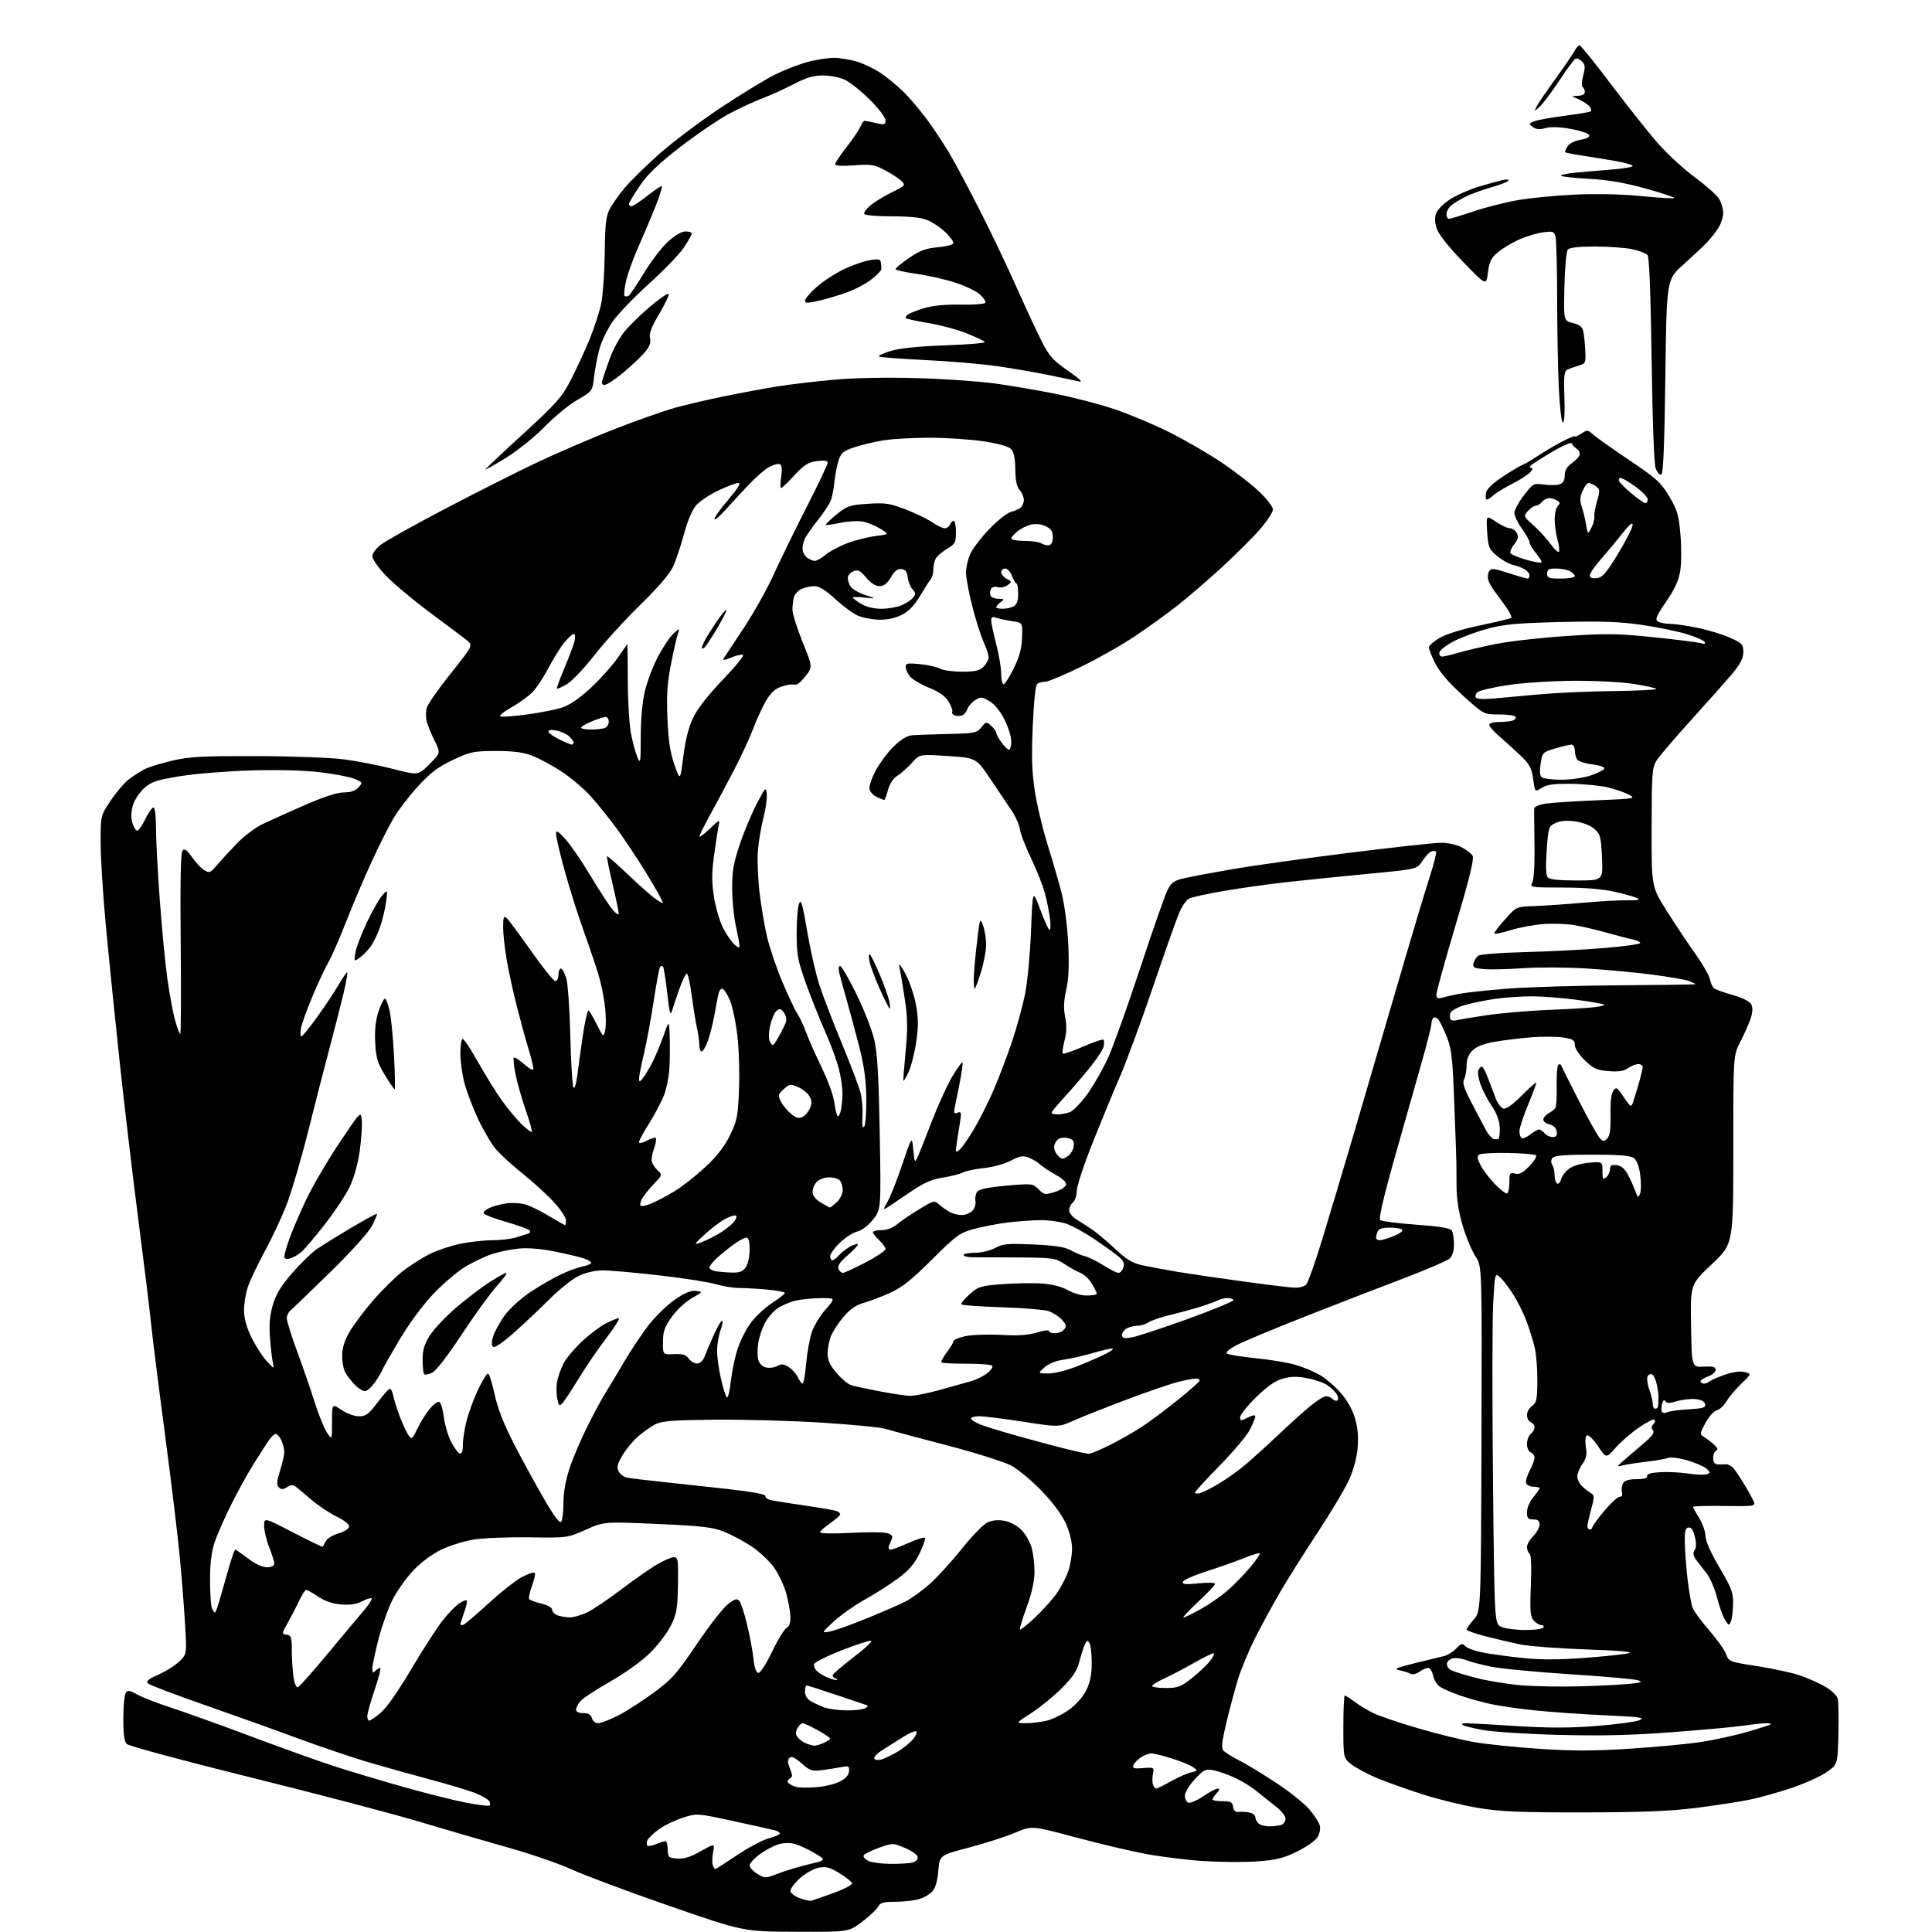 <?xml version="1.0" encoding="UTF-8" standalone="no"?>
<svg 
  version="1.1" 
  xmlns="http://www.w3.org/2000/svg" 
  xmlns:xlink="http://www.w3.org/1999/xlink" 
  xmlns:svg="http://www.w3.org/2000/svg"
  xmlns:rdf="http://www.w3.org/1999/02/22-rdf-syntax-ns#"
  xmlns:cc="http://creativecommons.org/ns#"
  xmlns:dc="http://purl.org/dc/elements/1.1/"
  viewBox="0 0 768 768"
  width="768"
  height="768"
>
<style>svg {background-color: white; }</style>"
<path stroke="none" fill="black" fill-rule="evenodd" d="M316.41,767.91C295.50,767.83 295.50,767.83 265.94,757.58C249.69,751.94 232.36,745.47 227.44,743.21C222.52,740.94 211.07,736.99 202.00,734.44C192.93,731.88 176.72,727.16 166.00,723.96C155.28,720.76 125.21,712.88 99.18,706.43C73.16,699.99 51.22,694.08 50.43,693.29C49.41,692.26 49.00,689.39 49.02,683.18C49.02,678.41 49.45,673.84 49.96,673.03C50.75,671.78 51.42,671.86 54.69,673.66C56.79,674.81 63.00,677.21 68.50,679.00C74.00,680.79 88.40,685.97 100.50,690.51C112.60,695.06 127.45,700.36 133.50,702.31C139.55,704.25 151.70,707.88 160.50,710.37C169.30,712.86 180.45,715.66 185.27,716.59C190.10,717.52 194.31,718.02 194.63,717.71C194.94,717.39 194.88,716.62 194.49,715.98C194.10,715.35 191.86,714.01 189.52,713.01C187.18,712.01 179.02,709.52 171.38,707.49C163.75,705.46 152.27,702.24 145.87,700.34C139.47,698.44 126.87,694.16 117.87,690.83C108.87,687.50 92.13,681.51 80.68,677.52C69.23,673.52 59.36,669.76 58.75,669.15C57.94,668.34 59.11,667.40 63.07,665.64C66.06,664.32 69.79,661.95 71.38,660.37C74.25,657.50 74.25,657.50 73.59,646.00C73.23,639.67 72.28,627.52 71.47,619.00C70.67,610.48 68.00,588.42 65.56,570.00C63.11,551.58 60.63,531.77 60.04,526.00C59.45,520.23 57.19,501.77 55.01,485.00C52.83,468.23 49.48,439.88 47.56,422.00C45.64,404.12 43.16,379.62 42.04,367.55C40.92,355.48 40.00,340.79 40.00,334.92C40.00,324.23 40.00,324.23 44.01,318.23C46.21,314.93 49.47,311.12 51.26,309.76C53.04,308.41 55.85,306.61 57.50,305.76C59.15,304.92 64.10,303.39 68.50,302.36C75.25,300.79 80.48,300.51 102.00,300.56C116.34,300.60 131.66,301.18 137.00,301.89C142.22,302.58 150.94,304.29 156.36,305.69C166.23,308.25 166.23,308.25 170.70,303.77C175.18,299.29 175.18,299.29 172.73,294.40C171.39,291.70 169.99,288.26 169.62,286.75C169.26,285.24 169.25,282.85 169.60,281.44C169.96,280.04 174.27,273.85 179.19,267.69C188.13,256.50 188.13,256.50 185.32,254.31C183.77,253.10 177.10,248.09 170.50,243.18C163.90,238.26 156.14,231.74 153.25,228.68C150.36,225.62 148.00,222.22 148.00,221.11C148.00,220.00 149.53,217.94 151.43,216.49C153.31,215.05 164.47,208.81 176.23,202.63C187.98,196.45 204.44,188.14 212.80,184.16C221.16,180.19 235.31,174.08 244.25,170.59C253.19,167.10 264.10,163.26 268.50,162.05C272.90,160.84 281.80,158.77 288.27,157.45C294.75,156.13 304.20,154.38 309.27,153.57C314.35,152.76 324.57,151.56 332.00,150.91C340.27,150.19 353.05,149.96 365.00,150.32C375.73,150.64 389.56,151.61 395.75,152.47C401.94,153.33 412.74,155.18 419.75,156.58C426.76,157.98 437.23,160.71 443.00,162.65C448.77,164.59 458.44,168.64 464.48,171.64C470.52,174.64 479.80,179.99 485.12,183.53C490.43,187.06 497.30,192.35 500.39,195.27C503.50,198.21 506.00,201.45 506.00,202.54C506.00,203.62 503.65,207.20 500.77,210.50C497.89,213.80 491.03,220.63 485.52,225.68C480.01,230.74 472.12,237.51 468.00,240.75C463.88,243.98 456.28,249.47 451.11,252.93C445.95,256.40 436.28,261.88 429.61,265.11C422.95,268.35 416.60,271.00 415.50,271.01C414.40,271.02 412.99,271.36 412.37,271.77C411.66,272.23 410.98,278.43 410.54,288.50C410.00,300.71 410.20,306.87 411.36,314.50C412.20,320.00 414.51,329.68 416.51,336.00C418.50,342.32 421.02,351.10 422.12,355.50C423.23,359.98 424.35,368.78 424.66,375.50C425.05,383.89 424.80,389.31 423.84,393.50C422.85,397.84 422.73,400.84 423.42,404.34C424.09,407.73 424.01,410.53 423.15,413.72C422.48,416.22 422.18,418.51 422.48,418.81C422.78,419.11 426.41,417.86 430.55,416.05C434.68,414.23 438.33,413.00 438.66,413.32C438.98,413.64 438.98,414.94 438.65,416.20C438.33,417.47 435.69,421.40 432.78,424.95C429.88,428.49 425.36,433.71 422.75,436.54C420.14,439.38 418.00,441.99 418.00,442.35C418.00,442.71 419.10,443.00 420.43,443.00C421.77,443.00 423.98,442.58 425.34,442.06C426.70,441.54 429.84,438.28 432.32,434.80C434.80,431.33 438.47,424.89 440.48,420.49C442.49,416.10 448.21,400.12 453.19,385.00C458.18,369.88 463.08,355.86 464.09,353.86C465.64,350.80 466.69,350.04 470.72,349.11C473.35,348.50 482.02,346.87 490.00,345.49C497.98,344.11 518.88,341.19 536.45,338.99C554.02,336.80 570.45,335.00 572.95,335.00C575.45,335.00 579.04,335.79 580.93,336.75C582.81,337.71 584.80,339.24 585.35,340.14C586.08,341.34 584.34,348.51 578.65,367.64C574.42,381.86 570.97,394.34 570.98,395.37C571.00,396.82 571.50,397.09 573.25,396.59C574.49,396.24 577.52,395.55 580.00,395.07C582.48,394.58 591.11,393.65 599.19,393.01C607.27,392.36 627.41,391.76 643.94,391.67C660.47,391.57 674.00,391.38 674.00,391.23C674.00,391.07 672.86,390.52 671.46,389.98C670.06,389.45 663.65,388.32 657.21,387.48C650.77,386.63 638.98,385.52 631.00,385.01C623.02,384.51 611.55,384.44 605.50,384.87C599.45,385.29 592.42,385.46 589.87,385.23C585.92,384.88 585.31,384.54 585.73,382.94C586.00,381.91 586.80,380.58 587.51,379.99C588.27,379.36 595.93,378.74 606.15,378.48C615.69,378.24 629.91,377.51 637.75,376.86C645.59,376.21 652.00,375.31 652.00,374.86C652.00,374.41 650.76,373.79 649.25,373.50C647.74,373.20 643.12,372.00 639.00,370.84C634.88,369.68 629.02,368.30 626.00,367.77C622.98,367.25 617.35,367.05 613.50,367.34C609.65,367.62 603.69,368.74 600.25,369.82C596.81,370.90 594.00,371.44 594.00,371.00C594.00,370.57 595.98,368.01 598.40,365.32C602.80,360.43 602.83,360.42 609.65,360.19C613.42,360.06 622.35,359.46 629.50,358.84C636.65,358.22 644.75,357.78 647.50,357.86C650.82,357.96 652.00,357.71 651.00,357.12C650.17,356.63 646.12,355.47 642.00,354.53C637.01,353.40 630.07,352.83 621.27,352.82C608.31,352.80 608.06,352.76 609.12,350.78C609.77,349.57 610.11,343.55 609.98,335.63C609.86,328.41 609.81,321.97 609.88,321.31C609.95,320.66 611.99,319.82 614.42,319.46C616.86,319.09 625.97,318.50 634.67,318.14C649.97,317.50 650.40,317.43 647.50,315.88C645.85,314.99 642.02,313.68 639.00,312.97C635.98,312.26 629.43,311.63 624.46,311.59C617.49,311.52 614.81,311.89 612.80,313.21C610.18,314.93 610.18,314.93 609.46,309.71C608.87,305.37 608.06,303.84 604.60,300.50C602.31,298.30 598.54,294.88 596.22,292.89C593.90,290.91 592.00,288.77 592.00,288.14C592.00,287.48 593.65,287.00 595.92,287.00C598.07,287.00 600.55,286.73 601.41,286.40C602.28,286.06 602.74,285.39 602.44,284.90C602.13,284.40 599.16,284.00 595.84,284.00C589.79,284.00 589.79,284.00 581.45,276.42C575.93,271.42 572.24,267.11 570.55,263.73C569.15,260.91 568.00,258.04 568.00,257.35C568.00,256.65 569.94,254.95 572.32,253.55C574.93,252.03 581.30,250.06 588.42,248.58C594.90,247.24 600.44,245.89 600.74,245.59C601.05,245.29 600.11,243.34 598.66,241.27C597.21,239.20 595.15,236.38 594.09,235.00C593.03,233.62 591.91,231.60 591.61,230.50C591.30,229.40 591.46,227.85 591.96,227.05C592.74,225.80 593.83,225.91 599.68,227.81C603.43,229.03 606.84,230.02 607.25,230.01C607.66,230.01 608.00,229.43 608.00,228.74C608.00,228.05 607.20,226.98 606.22,226.37C605.24,225.76 603.10,224.95 601.47,224.57C599.84,224.19 596.95,222.57 595.05,220.95C591.87,218.25 591.56,217.48 591.17,211.39C590.75,204.76 590.75,204.76 594.61,207.38C596.73,208.82 599.24,210.00 600.20,210.00C601.15,210.00 602.39,210.85 602.94,211.89C603.72,213.35 603.48,214.39 601.91,216.38C600.79,217.81 600.13,219.41 600.45,219.92C600.77,220.44 603.55,221.60 606.63,222.49C609.70,223.39 612.45,223.89 612.73,223.60C613.02,223.32 612.07,221.68 610.62,219.97C609.18,218.25 608.00,216.27 608.00,215.57C608.00,214.87 606.65,212.44 605.00,210.16C603.35,207.88 602.00,205.07 602.00,203.92C602.00,202.76 603.69,199.62 605.75,196.93C609.39,192.20 609.62,192.07 613.65,192.62C615.93,192.94 618.75,192.90 619.90,192.53C621.39,192.06 622.00,191.03 622.00,189.00C622.00,186.96 622.86,185.52 625.00,184.00C626.65,182.83 628.00,181.24 628.00,180.48C628.00,179.72 627.39,178.74 626.65,178.30C625.90,177.86 625.11,176.98 624.90,176.35C624.65,175.65 621.64,176.89 617.09,179.57C613.01,181.97 609.21,184.39 608.64,184.96C607.92,185.68 607.97,186.00 608.80,186.00C609.49,186.00 609.19,186.81 608.11,187.89C607.06,188.94 603.80,190.99 600.86,192.47C597.91,193.94 594.57,196.02 593.43,197.08C592.29,198.15 591.11,198.78 590.82,198.49C590.53,198.19 590.50,196.95 590.75,195.73C591.03,194.38 593.63,191.92 597.32,189.50C600.67,187.30 604.24,185.17 605.26,184.76C606.27,184.36 608.99,182.77 611.30,181.23C613.61,179.69 617.86,177.18 620.75,175.65C623.64,174.12 626.00,173.14 626.00,173.46C626.00,173.78 627.14,173.30 628.54,172.38C630.94,170.81 631.19,170.83 633.29,172.72C634.50,173.82 640.97,178.41 647.66,182.91C658.45,190.17 660.25,191.81 663.53,197.30C666.75,202.71 667.32,204.64 668.00,212.52C668.43,217.48 668.40,223.93 667.93,226.86C667.33,230.69 665.76,234.12 662.33,239.15C658.41,244.88 657.83,246.28 659.03,247.04C659.84,247.55 661.98,247.98 663.79,247.98C665.60,247.99 670.55,248.71 674.79,249.57C679.03,250.43 684.86,252.21 687.75,253.51C692.55,255.68 693.00,256.17 693.00,259.20C693.00,261.63 691.87,263.87 688.75,267.62C686.41,270.42 679.10,278.67 672.50,285.94C665.90,293.21 659.62,300.56 658.54,302.28C656.74,305.15 656.58,307.33 656.54,328.95C656.50,352.50 656.50,352.50 662.49,362.00C665.79,367.23 670.88,374.88 673.82,379.00C676.75,383.12 679.39,387.73 679.69,389.23C680.00,390.73 680.75,392.37 681.37,392.87C681.99,393.37 685.33,394.57 688.79,395.54C692.67,396.62 695.47,398.02 696.10,399.19C696.81,400.52 696.76,402.22 695.93,404.80C695.27,406.83 693.45,410.98 691.87,414.00C689.00,419.50 689.00,419.50 689.01,457.00C689.02,494.50 689.02,494.50 680.48,502.53C671.95,510.56 671.95,510.56 672.22,527.03C672.50,543.50 672.50,543.50 677.25,543.26C680.97,543.07 682.00,543.35 682.00,544.56C682.00,545.41 680.65,546.57 679.00,547.15C677.35,547.73 676.00,548.60 676.00,549.10C676.00,549.59 676.58,550.00 677.30,550.00C678.01,550.00 679.03,549.61 679.55,549.14C680.07,548.67 682.80,547.48 685.60,546.49C688.84,545.36 691.73,544.97 693.50,545.41C696.29,546.11 696.29,546.11 692.22,550.02C689.99,552.16 687.34,555.31 686.34,557.00C685.34,558.70 683.59,560.32 682.46,560.60C681.32,560.88 679.29,563.14 677.95,565.62C675.78,569.62 675.68,570.23 677.09,571.02C677.96,571.52 679.76,572.87 681.09,574.02C682.74,575.46 683.10,576.29 682.25,576.65C681.56,576.93 681.00,578.25 681.00,579.58C681.00,581.17 681.60,582.04 682.75,582.12C683.71,582.18 685.20,582.16 686.07,582.08C686.93,582.00 688.32,582.74 689.15,583.72C689.98,584.70 692.01,587.75 693.65,590.50C695.29,593.25 696.91,596.25 697.25,597.17C697.82,598.69 696.69,598.83 685.44,598.65C678.60,598.54 673.00,598.69 673.01,598.98C673.01,599.27 674.12,601.30 675.47,603.50C676.83,605.70 677.95,608.91 677.97,610.64C677.99,612.61 680.05,617.25 683.50,623.09C688.28,631.18 688.99,633.06 688.93,637.45C688.89,640.23 688.51,643.38 688.09,644.46C687.36,646.33 687.25,646.31 685.75,643.96C684.89,642.61 683.45,638.60 682.56,635.06C681.67,631.51 679.72,627.07 678.22,625.19C676.72,623.31 674.85,620.88 674.06,619.79C673.03,618.37 672.92,617.35 673.65,616.19C674.33,615.11 674.35,613.29 673.70,610.73C673.03,608.08 672.25,607.00 671.16,607.21C669.92,607.45 669.62,608.77 669.74,613.50C669.82,616.80 670.32,623.33 670.86,628.00C671.40,632.67 672.29,637.66 672.83,639.09C673.38,640.51 676.35,644.56 679.43,648.09C682.51,651.61 685.53,655.87 686.14,657.54C687.22,660.51 687.48,660.61 698.55,662.32C704.77,663.28 712.45,664.95 715.60,666.03C718.76,667.12 723.28,669.15 725.66,670.54C728.04,671.93 730.23,674.07 730.53,675.29C730.83,676.50 730.95,682.90 730.79,689.50C730.50,701.50 730.50,701.50 725.77,704.66C723.17,706.40 716.87,709.20 711.77,710.89C706.67,712.58 699.35,714.61 695.50,715.40C691.65,716.20 682.20,717.65 674.50,718.63C663.84,719.98 653.10,720.42 629.50,720.45C603.91,720.49 596.58,720.18 587.50,718.66C581.45,717.65 571.62,715.25 565.66,713.33C559.69,711.41 551.69,708.57 547.88,707.02C544.07,705.47 539.38,703.00 537.47,701.55C534.00,698.90 534.00,698.90 534.00,686.45C534.00,679.60 534.26,674.00 534.57,674.00C534.88,674.00 536.57,675.07 538.32,676.39C540.07,677.70 543.39,679.72 545.69,680.88C548.00,682.04 556.03,684.78 563.53,686.97C571.04,689.17 581.07,691.65 585.84,692.49C590.60,693.33 602.30,694.54 611.84,695.18C625.20,696.08 633.46,696.07 647.82,695.14C658.07,694.48 670.76,693.29 676.01,692.50C681.26,691.71 689.58,689.90 694.50,688.47C699.43,687.04 703.65,685.68 703.90,685.44C704.14,685.20 703.25,685.01 701.92,685.02C700.59,685.03 696.58,685.47 693.00,685.99C689.42,686.51 676.60,687.68 664.50,688.59C648.36,689.80 636.37,690.08 619.50,689.64C606.85,689.31 593.23,688.42 589.23,687.67C585.23,686.91 581.67,686.00 581.31,685.65C580.96,685.29 581.64,685.00 582.84,685.00C584.03,685.00 592.87,685.50 602.48,686.11C615.31,686.93 623.80,686.93 634.42,686.11C642.38,685.49 650.15,684.46 651.69,683.80C654.10,682.78 652.19,682.51 638.50,681.88C629.70,681.48 617.33,680.63 611.00,679.99C604.67,679.36 596.58,678.22 593.00,677.47C589.42,676.72 583.82,675.17 580.55,674.04C577.28,672.90 573.63,671.33 572.44,670.55C571.25,669.77 570.00,667.75 569.66,666.07C569.33,664.38 568.46,663.00 567.75,663.00C567.03,663.00 565.44,663.70 564.22,664.56C563.00,665.41 561.47,665.79 560.84,665.40C560.20,665.00 558.29,664.38 556.59,664.02C553.88,663.44 554.61,663.08 562.50,661.12C567.45,659.89 572.62,658.64 574.00,658.32C575.38,658.01 577.56,656.66 578.85,655.32C580.82,653.27 581.38,653.11 582.35,654.29C582.98,655.06 585.98,656.20 589.00,656.82C592.02,657.43 599.16,658.43 604.85,659.03C612.31,659.82 619.30,659.82 629.85,659.04C637.91,658.45 645.85,657.60 647.50,657.15C649.47,656.62 643.65,656.11 630.50,655.67C619.50,655.30 607.58,654.38 604.00,653.63C600.42,652.87 594.24,651.41 590.25,650.38C586.27,649.35 583.01,648.18 583.00,647.78C583.00,647.39 584.28,645.59 585.85,643.78C588.69,640.50 588.69,640.50 588.91,571.89C589.12,503.27 589.12,503.27 586.59,499.54C585.20,497.49 582.94,492.14 581.57,487.64C579.92,482.23 579.05,476.93 579.01,471.98C578.97,467.87 578.94,463.60 578.94,462.50C578.94,461.40 578.57,450.82 578.12,439.00C577.41,420.21 577.02,416.81 575.06,412.00C573.83,408.98 572.36,405.94 571.80,405.26C571.23,404.58 570.37,404.27 569.89,404.57C569.40,404.87 569.00,405.97 569.00,407.01C569.00,408.06 567.03,415.79 564.61,424.20C562.20,432.62 557.40,449.53 553.95,461.79C550.19,475.14 548.04,484.43 548.59,484.97C549.09,485.46 555.52,486.29 562.87,486.82C572.21,487.49 576.50,488.19 577.11,489.14C577.58,489.89 577.98,492.34 577.98,494.60C577.99,497.28 577.38,499.25 576.21,500.31C575.22,501.20 566.78,504.83 557.46,508.36C548.13,511.89 530.78,518.62 518.89,523.30C507.00,527.99 494.91,533.02 492.02,534.49C489.11,535.96 487.15,537.53 487.63,538.00C488.11,538.46 493.23,539.31 499.00,539.89C504.77,540.46 511.98,541.66 515.00,542.55C518.02,543.44 522.37,545.25 524.65,546.57C526.93,547.89 530.66,551.07 532.92,553.65C535.54,556.63 537.62,560.33 538.65,563.85C539.77,567.74 540.07,571.31 539.65,575.84C539.27,579.90 537.92,584.71 536.02,588.77C534.36,592.32 528.80,601.59 523.67,609.36C518.55,617.14 511.85,627.77 508.80,633.00C505.75,638.23 501.23,646.55 498.75,651.50C496.28,656.45 493.30,663.65 492.12,667.50C490.95,671.35 488.90,679.00 487.57,684.49C485.77,691.94 485.44,694.82 486.26,695.82C486.87,696.55 489.65,698.31 492.44,699.71C495.22,701.11 501.85,705.12 507.16,708.62C512.48,712.12 518.46,716.88 520.45,719.21C522.44,721.54 524.33,724.47 524.65,725.73C524.98,727.04 524.54,729.05 523.64,730.43C522.77,731.76 519.12,734.29 515.54,736.05C510.22,738.67 507.33,739.38 499.77,739.93C494.67,740.29 485.10,740.24 478.50,739.81C471.90,739.38 461.55,738.10 455.50,736.97C449.45,735.84 436.77,732.85 427.33,730.31C410.15,725.71 410.15,725.71 403.48,728.55C399.81,730.11 391.56,732.76 385.15,734.44C373.50,737.51 373.50,737.51 373.00,743.65C372.67,747.74 371.86,750.49 370.60,751.89C369.56,753.04 367.08,754.44 365.10,754.99C363.12,755.54 358.93,755.99 355.79,755.99C351.11,756.00 349.88,756.36 349.01,757.99C348.42,759.08 345.55,761.78 342.63,763.99C337.32,768.00 337.32,768.00 316.41,767.91zM322.50,755.58C323.05,755.44 327.00,754.06 331.28,752.51C335.57,750.97 338.90,749.21 338.70,748.60C338.50,748.00 336.26,746.21 333.71,744.63C329.93,742.29 328.42,741.89 325.48,742.44C323.45,742.82 320.14,744.68 317.90,746.71C315.71,748.69 314.05,750.99 314.21,751.82C314.37,752.65 316.07,753.89 318.00,754.59C319.93,755.28 321.95,755.73 322.50,755.58zM309.32,744.76C312.17,743.66 317.65,742.01 321.50,741.09C328.50,739.42 328.50,739.42 323.83,736.66C321.27,735.15 317.79,733.51 316.10,733.03C314.29,732.51 311.65,732.53 309.66,733.08C307.80,733.60 304.41,735.37 302.14,737.02C299.86,738.66 298.00,740.69 298.00,741.52C298.00,742.35 299.38,743.87 301.07,744.89C304.07,746.72 304.24,746.72 309.32,744.76zM284.32,743.00C284.52,743.00 288.42,740.51 292.96,737.47C297.51,734.42 303.21,731.40 305.62,730.76C308.03,730.11 310.00,729.26 310.00,728.86C310.00,728.46 309.21,727.91 308.25,727.64C307.29,727.38 299.88,725.72 291.80,723.97C277.09,720.78 277.09,720.78 271.48,722.55C268.39,723.52 264.07,725.61 261.88,727.20C259.70,728.78 257.65,730.76 257.33,731.58C257.01,732.41 257.02,733.35 257.34,733.68C257.67,734.00 259.28,733.71 260.93,733.03C262.57,732.35 264.24,731.84 264.65,731.90C265.05,731.96 265.41,733.47 265.44,735.26C265.50,738.26 265.77,738.52 269.17,738.81C271.83,739.03 274.38,738.24 278.49,735.92C284.14,732.73 284.14,732.73 283.46,736.36C283.09,738.35 283.04,740.66 283.36,741.49C283.68,742.32 284.11,743.00 284.32,743.00zM354.00,740.92C357.57,740.95 361.53,740.70 362.80,740.36C364.19,739.98 364.98,739.11 364.79,738.15C364.62,737.28 362.32,735.66 359.67,734.56C354.85,732.57 354.85,732.57 349.24,734.58C346.16,735.69 343.48,737.07 343.29,737.63C343.10,738.20 343.97,739.16 345.22,739.77C346.47,740.37 350.43,740.89 354.00,740.92zM504.62,726.00C506.39,726.00 508.55,725.73 509.42,725.39C510.29,725.06 511.00,723.95 511.00,722.94C511.00,721.92 509.38,719.83 507.39,718.29C505.41,716.76 501.92,713.97 499.64,712.10C497.37,710.23 493.25,707.71 490.50,706.50C487.75,705.29 484.01,704.02 482.20,703.67C479.24,703.10 478.48,703.47 474.96,707.26C472.79,709.60 471.02,712.52 471.01,713.78C471.01,715.04 471.62,716.30 472.37,716.59C473.12,716.88 475.77,715.74 478.26,714.06C480.75,712.38 483.36,711.00 484.05,711.00C484.92,711.00 484.80,711.57 483.65,712.83C482.74,713.83 482.00,714.96 482.00,715.33C482.00,715.70 483.77,716.00 485.93,716.00C489.24,716.00 489.91,716.35 490.18,718.25C490.41,719.83 491.10,720.43 492.50,720.26C493.60,720.13 495.51,720.25 496.75,720.53C497.99,720.81 499.00,721.61 499.00,722.32C499.00,723.02 499.54,724.14 500.20,724.80C500.86,725.46 502.85,726.00 504.62,726.00zM324.45,710.44C327.72,710.19 331.96,709.18 333.87,708.19C336.15,707.00 337.40,705.60 337.51,704.10C337.66,702.07 337.35,701.89 334.59,702.43C332.89,702.76 329.44,703.30 326.91,703.63C322.75,704.17 321.98,703.92 318.61,700.96C315.92,698.60 314.60,698.00 313.80,698.80C313.01,699.59 313.07,700.76 314.02,703.04C315.11,705.68 315.09,706.32 313.92,707.05C313.00,707.62 312.86,708.24 313.51,708.86C314.05,709.38 315.40,710.05 316.50,710.35C317.60,710.64 321.18,710.68 324.45,710.44zM459.60,711.00C459.96,711.00 462.56,709.71 465.38,708.13C468.20,706.55 471.80,704.95 473.39,704.57C476.23,703.90 476.25,703.86 474.22,702.44C473.08,701.64 469.30,700.10 465.82,699.01C462.35,697.92 458.70,697.02 457.71,697.01C456.73,697.01 454.86,697.70 453.55,698.56C452.24,699.42 450.90,700.81 450.58,701.66C450.09,702.94 450.75,703.14 454.42,702.85C458.77,702.50 458.84,702.55 458.31,705.22C458.01,706.71 458.03,708.63 458.35,709.47C458.67,710.31 459.23,711.00 459.60,711.00zM350.33,699.44C351.53,699.08 354.38,697.71 356.68,696.40C358.97,695.08 361.82,692.77 363.00,691.27C364.18,689.77 364.69,688.40 364.15,688.22C363.60,688.03 361.31,689.03 359.07,690.44C356.83,691.85 353.18,694.14 350.96,695.54C348.74,696.93 347.21,698.52 347.55,699.08C347.89,699.63 349.14,699.79 350.33,699.44zM323.70,693.94C324.36,693.97 326.05,693.48 327.45,692.84C328.85,692.20 329.99,691.41 329.99,691.09C329.98,690.77 327.73,689.26 324.99,687.75C322.24,686.24 319.57,685.00 319.03,685.00C318.50,685.00 317.57,685.93 316.97,687.06C316.13,688.62 316.18,689.51 317.15,690.68C317.85,691.53 319.35,692.59 320.47,693.05C321.58,693.50 323.04,693.90 323.70,693.94zM237.75,685.00C238.81,685.00 242.34,683.65 245.59,682.00C248.84,680.36 255.22,676.27 259.76,672.93C267.11,667.52 268.99,665.41 277.00,653.55C281.95,646.23 287.53,639.07 289.40,637.65C292.18,635.52 293.00,635.30 293.91,636.40C294.53,637.14 295.89,641.29 296.94,645.62C298.00,649.95 299.15,656.09 299.50,659.25C299.94,663.16 300.59,665.00 301.52,665.00C302.28,665.00 304.71,661.21 306.91,656.57C309.11,651.94 311.68,647.72 312.62,647.19C313.80,646.53 314.29,645.09 314.19,642.53C314.12,640.49 313.34,636.28 312.47,633.16C311.59,630.05 309.38,625.44 307.56,622.93C305.73,620.41 301.77,616.72 298.76,614.72C295.75,612.72 290.86,610.11 287.89,608.91C283.31,607.07 279.31,606.60 261.32,605.80C240.14,604.86 240.14,604.86 232.82,608.10C225.52,611.34 225.46,611.34 210.49,611.11C202.24,610.99 192.34,611.37 188.49,611.97C184.65,612.56 178.76,614.38 175.41,616.01C171.77,617.78 167.28,621.12 164.26,624.32C161.47,627.27 157.75,632.53 155.99,636.01C154.24,639.49 151.72,646.60 150.40,651.80C149.08,657.00 148.00,662.19 148.00,663.33C148.00,664.94 148.27,665.13 149.20,664.20C149.86,663.54 150.73,663.00 151.14,663.00C151.54,663.00 150.55,666.91 148.94,671.69C147.32,676.47 146.00,681.19 146.00,682.19C146.00,683.18 146.35,684.00 146.77,684.00C147.20,684.00 149.22,682.62 151.26,680.93C153.53,679.06 158.27,672.32 163.40,663.64C168.03,655.81 173.66,647.08 175.92,644.22C178.17,641.37 181.16,638.29 182.54,637.38C183.93,636.47 185.28,635.94 185.54,636.21C185.81,636.47 185.34,638.61 184.51,640.97C183.68,643.32 183.00,645.42 183.00,645.63C183.00,645.83 183.41,646.00 183.92,646.00C184.42,646.00 188.91,642.24 193.89,637.65C198.88,633.06 204.96,628.24 207.42,626.93C209.88,625.63 212.19,624.86 212.55,625.22C212.92,625.58 212.42,627.94 211.46,630.46C210.50,632.98 210.04,635.37 210.43,635.76C210.83,636.16 213.03,636.94 215.33,637.49C217.76,638.08 219.50,639.08 219.50,639.90C219.50,640.67 220.40,641.65 221.50,642.08C222.60,642.51 224.80,642.89 226.39,642.93C227.98,642.97 231.23,642.03 233.61,640.84C235.99,639.65 242.00,635.59 246.96,631.82C251.92,628.05 258.25,623.62 261.03,621.98C263.81,620.34 266.90,619.00 267.88,619.00C269.51,619.00 269.66,620.02 269.50,629.91C269.34,639.44 268.99,641.50 266.70,646.16C265.26,649.10 261.48,654.05 258.29,657.16C254.97,660.42 248.24,665.24 242.50,668.49C237.00,671.61 231.71,675.07 230.75,676.19C229.79,677.31 229.00,678.85 229.00,679.61C229.00,680.48 230.09,681.00 231.88,681.00C233.93,681.00 234.92,681.58 235.29,683.00C235.59,684.13 236.65,685.00 237.75,685.00zM407.90,685.00C410.22,685.00 414.00,684.52 416.31,683.94C418.61,683.36 422.58,681.37 425.12,679.53C427.89,677.51 430.59,674.41 431.87,671.77C433.37,668.66 434.00,665.48 433.98,660.93C433.98,657.40 433.56,653.85 433.05,653.05C432.31,651.88 431.94,652.08 431.10,654.05C430.53,655.40 429.57,658.49 428.95,660.91C428.13,664.15 426.31,666.85 422.08,671.08C418.92,674.24 413.49,678.67 410.01,680.92C403.69,685.00 403.69,685.00 407.90,685.00zM336.50,679.91C339.80,679.94 343.16,679.55 343.97,679.04C345.27,678.22 345.27,678.05 343.97,677.63C343.16,677.37 337.73,675.54 331.90,673.58C326.07,671.61 321.00,670.00 320.65,670.00C320.29,670.00 320.00,671.11 320.00,672.46C320.00,673.97 320.87,675.43 322.25,676.21C323.49,676.92 325.85,678.03 327.50,678.67C329.15,679.32 333.20,679.88 336.50,679.91zM118.39,670.71C119.00,670.51 124.22,664.65 130.00,657.69C135.78,650.73 142.25,642.99 144.39,640.49C146.53,637.99 148.04,635.70 147.73,635.40C147.43,635.10 145.72,635.61 143.93,636.54C141.68,637.70 139.09,638.09 135.56,637.80C132.18,637.52 129.10,636.46 126.49,634.69C124.31,633.21 122.17,632.00 121.73,632.00C121.29,632.00 120.04,633.91 118.96,636.25C117.87,638.59 115.84,642.52 114.44,645.00C111.93,649.42 111.92,649.51 113.94,649.82C115.75,650.10 116.00,650.86 116.00,655.93C116.00,659.11 116.29,663.83 116.64,666.40C117.02,669.14 117.74,670.92 118.39,670.71zM463.41,671.00C468.19,671.00 469.40,670.55 473.77,667.09C476.49,664.94 479.68,661.95 480.87,660.44C482.06,658.93 482.82,657.48 482.56,657.23C482.31,656.97 478.81,658.64 474.80,660.93C470.78,663.22 465.36,666.07 462.75,667.25C460.14,668.43 458.00,669.76 458.00,670.20C458.00,670.64 460.43,671.00 463.41,671.00zM628.50,670.34C636.20,670.11 644.98,669.65 648.00,669.33C652.63,668.83 653.11,668.60 651.00,667.91C649.62,667.46 637.48,666.39 624.00,665.53C610.52,664.66 596.35,663.30 592.50,662.49C588.65,661.68 584.31,660.53 582.84,659.93C581.38,659.33 579.14,658.99 577.86,659.17C576.57,659.35 575.38,660.26 575.20,661.18C575.02,662.11 575.74,663.32 576.79,663.89C577.84,664.45 582.34,665.85 586.78,667.00C591.23,668.16 599.29,669.47 604.69,669.93C610.08,670.38 620.80,670.56 628.50,670.34zM332.50,667.86C333.05,667.85 332.94,667.62 332.25,667.34C331.56,667.06 331.00,666.44 331.00,665.96C331.00,665.48 334.68,662.29 339.19,658.86C343.69,655.43 346.87,652.46 346.26,652.25C345.65,652.05 340.43,653.73 334.67,655.98C328.90,658.24 323.95,660.69 323.66,661.45C323.37,662.20 323.90,663.51 324.84,664.35C325.77,665.20 327.66,666.34 329.02,666.88C330.38,667.43 331.95,667.87 332.50,667.86zM329.70,648.60C331.45,648.31 337.98,646.00 344.20,643.47C350.41,640.94 357.44,637.89 359.82,636.69C362.19,635.48 366.57,632.33 369.56,629.68C372.54,627.02 378.21,620.81 382.16,615.86C386.11,610.92 390.66,606.20 392.26,605.36C394.25,604.34 396.43,604.07 399.10,604.52C401.49,604.92 404.19,606.34 405.99,608.14C407.62,609.77 409.47,612.99 410.11,615.30C410.75,617.61 411.25,621.98 411.23,625.00C411.20,628.58 410.11,633.44 408.10,638.92C406.40,643.56 405.21,647.54 405.45,647.78C405.69,648.02 408.44,645.81 411.56,642.86C414.68,639.91 418.55,635.59 420.16,633.26C421.77,630.93 423.76,627.10 424.59,624.76C425.42,622.42 426.12,618.38 426.15,615.80C426.18,612.79 425.26,609.07 423.61,605.45C422.01,601.97 418.33,597.03 413.98,592.55C410.11,588.55 404.73,584.08 402.04,582.62C399.34,581.15 387.83,577.52 376.32,574.52C364.87,571.53 353.93,568.59 352.00,567.99C350.07,567.39 338.60,566.27 326.50,565.51C314.40,564.75 295.27,564.23 284.00,564.35C266.77,564.54 262.98,564.85 260.26,566.31C258.48,567.26 255.43,569.44 253.48,571.16C251.52,572.87 248.79,576.21 247.40,578.58C245.36,582.06 245.08,583.29 245.97,584.93C246.57,586.06 248.06,587.17 249.28,587.40C250.50,587.64 256.45,588.35 262.50,588.99C268.55,589.63 280.48,590.93 289.00,591.88C299.12,593.01 304.42,594.00 304.27,594.73C304.15,595.35 305.28,596.10 306.77,596.41C308.27,596.72 314.36,597.67 320.29,598.53C326.23,599.39 331.74,600.35 332.54,600.65C333.34,600.96 334.00,601.55 334.00,601.97C334.00,602.39 332.20,603.98 330.00,605.50C327.80,607.02 326.00,608.66 326.00,609.13C326.00,609.60 331.33,609.70 337.85,609.35C344.37,609.00 350.94,609.02 352.44,609.40C354.31,609.87 354.99,610.55 354.59,611.54C354.27,612.34 353.73,613.67 353.39,614.50C353.05,615.35 353.32,616.00 354.02,616.00C354.70,616.00 357.90,614.81 361.15,613.35C364.39,611.90 367.32,610.98 367.65,611.32C367.99,611.66 367.03,614.46 365.52,617.55C363.45,621.77 361.28,624.27 356.82,627.55C353.56,629.96 347.65,633.72 343.69,635.91C339.74,638.11 334.25,641.98 331.50,644.52C326.50,649.13 326.50,649.13 329.70,648.60zM606.19,647.95C609.87,647.98 613.16,647.55 613.50,647.00C613.84,646.45 613.49,646.00 612.71,646.00C611.94,646.00 610.58,645.19 609.68,644.20C608.31,642.69 608.13,640.53 608.54,630.27C608.85,622.63 608.65,617.90 608.01,617.51C607.46,617.16 607.00,616.03 607.00,614.99C607.00,613.94 608.12,611.97 609.50,610.59C610.88,609.22 612.00,607.17 612.00,606.05C612.00,604.53 611.35,604.00 609.50,604.00C607.40,604.00 607.00,603.53 607.00,601.08C607.00,599.42 608.08,596.87 609.50,595.18C610.88,593.55 612.00,591.94 612.00,591.61C612.00,591.27 610.92,591.00 609.61,591.00C608.29,591.00 606.97,590.37 606.68,589.60C606.38,588.83 607.01,586.59 608.07,584.61C609.13,582.63 610.00,580.32 610.00,579.47C610.00,578.63 609.33,577.68 608.50,577.36C607.67,577.04 607.00,575.56 607.00,574.02C607.00,572.49 607.67,570.68 608.50,570.00C609.33,569.32 610.00,568.12 610.00,567.35C610.00,566.57 609.33,565.68 608.50,565.36C607.67,565.05 607.00,563.76 607.00,562.51C607.00,561.27 607.91,559.63 609.02,558.87C610.78,557.68 611.06,556.37 611.12,549.00C611.16,544.33 610.70,538.39 610.11,535.82C609.51,533.24 608.05,528.51 606.86,525.32C605.67,522.12 603.26,517.25 601.50,514.50C599.73,511.75 597.39,508.70 596.28,507.71C594.27,505.94 594.26,505.99 593.58,517.71C593.20,524.20 593.16,555.60 593.48,587.50C594.07,645.50 594.07,645.50 596.79,646.70C598.28,647.37 602.51,647.93 606.19,647.95zM470.44,643.00C470.92,643.00 474.06,641.46 477.42,639.58C480.78,637.70 485.63,634.32 488.18,632.07C490.74,629.82 494.73,625.71 497.04,622.95C499.36,620.18 501.05,617.71 500.80,617.46C500.54,617.21 497.67,618.08 494.42,619.40C491.16,620.71 484.48,623.07 479.58,624.64C474.67,626.21 470.46,628.08 470.23,628.79C469.90,629.79 471.24,629.93 476.40,629.40C480.03,629.03 483.00,629.12 483.00,629.60C483.00,630.08 479.98,633.29 476.29,636.73C472.60,640.18 469.96,643.00 470.44,643.00zM85.44,641.00C85.72,641.00 86.66,638.41 87.53,635.25C88.41,632.09 90.01,626.46 91.09,622.75C92.17,619.04 93.27,616.00 93.52,616.00C93.77,616.00 96.05,617.58 98.57,619.50C101.39,621.66 104.28,623.00 106.08,623.00C107.98,623.00 109.00,622.49 109.00,621.54C109.00,620.73 108.10,617.79 107.00,615.00C105.90,612.21 105.00,608.41 105.00,606.56C105.00,603.20 105.00,603.20 116.56,609.20C122.93,612.50 128.21,615.05 128.31,614.85C128.42,614.66 128.98,613.63 129.56,612.57C130.15,611.51 132.39,610.15 134.56,609.54C136.72,608.94 138.61,607.77 138.77,606.94C138.95,606.00 137.12,604.49 133.78,602.84C130.88,601.41 126.47,598.49 124.00,596.35C121.53,594.22 118.75,591.89 117.83,591.18C116.47,590.13 115.78,590.12 114.10,591.17C112.50,592.17 111.79,592.19 110.84,591.24C109.89,590.29 109.99,588.87 111.31,584.68C112.24,581.73 113.00,578.37 113.00,577.21C113.00,576.05 112.48,573.95 111.84,572.55C111.20,571.15 110.19,570.00 109.59,570.01C108.99,570.01 107.54,571.47 106.37,573.26C105.20,575.04 102.56,579.17 100.52,582.42C98.48,585.68 94.64,592.66 92.00,597.92C89.35,603.19 86.36,609.98 85.35,613.00C84.07,616.81 83.50,621.42 83.50,628.00C83.50,633.23 83.82,638.29 84.22,639.25C84.61,640.21 85.16,641.00 85.44,641.00zM632.00,608.00C632.55,608.00 633.00,607.60 633.00,607.11C633.00,606.62 635.12,603.69 637.72,600.61C640.31,597.52 643.06,595.00 643.83,595.00C644.71,595.00 645.05,594.30 644.75,593.14C644.48,592.12 644.68,590.55 645.18,589.64C645.82,588.50 647.46,588.00 650.55,588.00C653.58,588.00 654.92,587.60 654.75,586.75C654.58,585.90 656.26,585.41 660.06,585.21C663.11,585.04 668.10,585.30 671.14,585.78C674.18,586.25 677.44,586.37 678.40,586.04C680.03,585.46 680.02,585.33 678.32,583.80C677.32,582.91 673.89,581.43 670.70,580.50C667.50,579.58 664.13,579.14 663.20,579.53C662.26,579.91 658.35,580.60 654.50,581.05C650.65,581.50 646.38,582.16 645.00,582.51C642.56,583.14 642.57,583.10 645.50,580.51C647.15,579.06 650.66,576.06 653.29,573.84C656.80,570.89 657.82,569.48 657.07,568.58C656.37,567.74 656.41,566.99 657.21,566.19C657.84,565.56 658.06,564.73 657.68,564.35C657.31,563.97 654.48,565.40 651.41,567.52C648.34,569.64 644.18,573.26 642.17,575.56C638.52,579.76 638.52,579.76 635.21,574.85C633.38,572.13 631.43,570.23 630.85,570.60C630.21,570.99 630.03,572.81 630.41,575.19C630.90,578.24 630.59,579.77 629.02,581.97C627.91,583.53 627.00,585.75 627.00,586.90C627.00,588.06 627.83,589.79 628.84,590.75C629.85,591.71 631.42,592.95 632.34,593.50C633.86,594.41 633.87,594.97 632.51,600.00C631.69,603.02 631.02,606.06 631.01,606.75C631.01,607.44 631.45,608.00 632.00,608.00zM223.12,604.83C223.59,604.10 223.98,600.65 223.98,597.18C223.99,593.12 224.90,588.18 226.50,583.41C227.87,579.31 231.06,571.85 233.59,566.83C236.11,561.81 239.20,556.08 240.45,554.10C241.70,552.12 245.10,546.45 248.01,541.50C250.92,536.55 255.47,529.75 258.13,526.39C260.78,523.03 265.38,518.60 268.35,516.56C272.18,513.92 274.58,512.94 276.62,513.17C279.49,513.50 279.48,513.51 275.06,516.00C272.62,517.38 269.03,520.71 267.09,523.42C264.19,527.48 263.56,529.24 263.53,533.42C263.50,538.50 263.50,538.50 267.94,538.29C271.36,538.13 272.68,538.53 273.74,540.04C274.50,541.12 276.00,542.00 277.08,542.00C278.31,542.00 279.44,540.97 280.09,539.25C280.66,537.74 282.28,533.91 283.70,530.75C285.12,527.59 286.61,525.00 287.02,525.00C287.43,525.00 287.16,526.69 286.43,528.75C285.69,530.81 285.07,534.44 285.04,536.80C285.02,539.17 285.71,544.23 286.58,548.04C287.45,551.86 288.52,555.20 288.96,555.48C289.41,555.75 290.09,552.95 290.49,549.25C290.89,545.56 292.06,539.83 293.11,536.52C294.15,533.21 296.55,528.42 298.43,525.87C300.30,523.33 304.13,519.76 306.92,517.95C309.71,516.14 312.00,514.35 312.00,513.98C312.00,513.60 308.96,513.00 305.25,512.65C301.54,512.30 296.48,512.01 294.00,512.00C291.52,511.99 287.30,511.31 284.62,510.50C281.93,509.68 271.90,508.11 262.33,507.01C252.76,505.90 242.61,505.00 239.78,505.00C236.56,505.00 232.92,505.82 230.07,507.17C227.55,508.37 222.33,512.53 218.45,516.42C214.57,520.32 208.13,526.38 204.15,529.90C199.51,533.99 196.55,535.95 195.94,535.34C195.32,534.72 195.39,533.14 196.14,530.94C196.77,529.05 198.83,525.38 200.70,522.79C202.59,520.18 207.14,516.06 210.90,513.56C214.64,511.08 220.13,507.92 223.10,506.53C226.07,505.15 229.96,503.74 231.75,503.40C233.54,503.06 235.00,502.41 235.00,501.97C235.00,501.52 233.54,500.69 231.75,500.12C229.96,499.55 224.71,498.34 220.08,497.42C214.71,496.36 209.59,495.97 205.95,496.35C202.80,496.68 198.04,497.68 195.37,498.58C192.69,499.47 187.97,501.73 184.89,503.59C181.80,505.45 176.11,510.31 172.23,514.39C167.98,518.86 162.57,526.22 158.59,532.92C154.97,539.03 152.00,544.25 152.00,544.53C152.00,544.81 150.82,546.83 149.37,549.02C147.92,551.21 145.98,553.00 145.05,553.00C144.13,553.00 142.22,551.76 140.81,550.25C139.40,548.74 137.74,546.52 137.12,545.32C136.50,544.11 136.00,541.19 136.01,538.82C136.02,535.89 136.95,532.89 138.91,529.50C140.50,526.75 144.73,521.10 148.32,516.94C151.90,512.78 157.23,507.53 160.16,505.27C163.10,503.01 167.86,499.97 170.75,498.53C173.64,497.08 179.04,495.25 182.75,494.47C186.46,493.68 192.25,493.03 195.60,493.02C198.96,493.01 203.23,492.51 205.10,491.91C206.97,491.31 209.14,490.62 209.92,490.38C210.77,490.11 210.97,489.58 210.42,489.03C209.91,488.53 205.69,487.02 201.04,485.68C196.39,484.34 192.44,482.82 192.27,482.30C192.09,481.77 193.14,480.80 194.60,480.14C196.06,479.47 199.17,478.66 201.50,478.34C203.84,478.02 207.32,478.28 209.24,478.91C211.15,479.55 215.32,481.62 218.48,483.53C221.65,485.44 224.41,487.00 224.62,487.00C224.83,487.00 225.00,486.15 225.00,485.11C225.00,484.07 222.94,480.93 220.43,478.13C217.91,475.34 212.40,470.28 208.18,466.89C203.96,463.50 199.02,459.00 197.20,456.90C195.39,454.79 192.16,449.34 190.03,444.78C187.90,440.23 185.45,433.74 184.58,430.36C183.71,426.98 183.00,421.69 183.00,418.61C183.00,415.52 183.42,413.00 183.94,413.00C184.45,413.00 187.21,417.16 190.06,422.25C192.91,427.34 197.17,434.20 199.53,437.50C201.88,440.80 205.42,445.04 207.39,446.93C209.36,448.82 211.16,450.17 211.40,449.93C211.64,449.69 210.54,445.77 208.96,441.22C207.38,436.66 205.56,430.23 204.91,426.94C204.26,423.64 203.97,420.70 204.26,420.41C204.55,420.12 206.41,421.30 208.39,423.04C210.86,425.20 212.00,425.73 212.00,424.71C212.00,423.88 211.13,420.35 210.06,416.86C208.99,413.36 206.96,405.99 205.55,400.48C204.14,394.96 202.31,386.64 201.49,381.98C200.67,377.31 200.00,371.31 200.00,368.63C200.00,364.69 200.25,363.97 201.33,364.86C202.06,365.47 206.45,371.37 211.08,377.97C215.71,384.57 220.06,389.98 220.75,389.99C221.44,389.99 222.00,388.88 222.00,387.50C222.00,386.12 222.43,385.00 222.95,385.00C223.48,385.00 224.43,386.69 225.08,388.75C225.73,390.81 226.46,401.27 226.72,412.00C226.97,422.73 227.54,431.88 227.98,432.34C228.43,432.81 229.08,430.78 229.44,427.84C229.80,424.90 230.81,417.63 231.68,411.68C232.55,405.73 233.62,401.23 234.05,401.68C234.49,402.13 235.97,404.74 237.35,407.47C239.81,412.35 239.86,412.39 240.54,409.70C240.92,408.19 240.91,404.02 240.53,400.43C240.14,396.84 239.00,391.11 237.98,387.70C236.96,384.29 234.27,376.32 231.99,370.00C229.72,363.68 226.31,352.88 224.43,346.01C222.54,339.14 221.02,332.62 221.04,331.51C221.07,329.86 221.74,330.23 224.79,333.61C226.83,335.87 231.30,342.39 234.72,348.11C238.14,353.82 242.06,359.85 243.43,361.50C244.81,363.15 245.94,363.93 245.96,363.24C245.98,362.55 244.87,357.19 243.49,351.34C242.10,345.49 241.12,340.55 241.30,340.37C241.48,340.19 244.97,343.22 249.06,347.11C253.15,351.01 257.97,355.33 259.78,356.73C261.58,358.13 263.24,359.10 263.46,358.87C263.69,358.65 260.85,353.52 257.16,347.48C253.47,341.44 247.94,333.12 244.88,329.00C241.82,324.88 237.19,319.15 234.60,316.29C232.00,313.42 226.87,309.10 223.19,306.68C219.51,304.26 214.25,301.43 211.50,300.39C207.85,299.01 203.94,298.51 197.00,298.53C188.23,298.56 186.93,298.83 179.99,302.11C174.12,304.89 171.10,307.17 166.14,312.58C162.66,316.39 158.28,322.10 156.41,325.29C154.54,328.47 150.59,336.35 147.62,342.79C144.65,349.23 140.12,359.90 137.55,366.50C134.98,373.10 131.83,380.30 130.55,382.50C129.27,384.70 126.42,390.77 124.23,396.00C122.03,401.23 119.97,406.96 119.64,408.75C119.32,410.54 119.38,412.00 119.79,412.00C120.20,412.00 123.04,408.51 126.10,404.25C129.17,399.99 132.92,394.36 134.43,391.75C135.95,389.14 137.53,386.79 137.95,386.53C138.37,386.27 137.70,390.21 136.47,395.28C135.24,400.35 132.79,409.90 131.03,416.50C129.26,423.10 125.44,437.98 122.54,449.56C119.63,461.15 115.64,474.66 113.66,479.59C111.69,484.53 107.83,492.69 105.10,497.73C102.36,502.77 99.42,508.95 98.56,511.48C97.70,514.00 97.00,518.19 97.00,520.78C97.00,523.93 97.96,527.49 99.89,531.50C101.49,534.80 104.22,539.08 105.96,541.00C108.90,544.23 109.09,544.31 108.53,542.00C108.19,540.62 107.66,536.12 107.34,532.00C106.93,526.51 107.22,522.96 108.46,518.73C109.71,514.46 111.70,511.18 116.15,506.07C119.44,502.28 123.81,498.02 125.86,496.60C127.90,495.18 134.06,491.36 139.54,488.11C145.02,484.86 149.64,482.34 149.82,482.51C150.00,482.67 149.15,484.76 147.95,487.15C146.65,489.73 139.95,497.19 131.48,505.50C123.62,513.20 116.48,520.08 115.60,520.79C114.72,521.50 114.00,522.96 114.00,524.04C114.00,525.13 115.86,531.07 118.14,537.25C120.42,543.44 123.56,552.55 125.12,557.50C126.69,562.45 128.87,567.85 129.98,569.50C131.99,572.50 131.99,572.50 131.99,565.21C132.00,557.93 132.00,557.93 135.73,560.46C137.83,561.89 140.88,563.00 142.70,563.00C145.45,563.00 146.56,562.18 150.09,557.50C152.37,554.48 154.58,552.00 155.00,552.00C155.41,552.00 156.00,553.25 156.31,554.78C156.61,556.30 157.79,560.04 158.93,563.09C160.07,566.13 161.63,569.48 162.39,570.52C163.70,572.31 163.92,572.15 165.92,567.90C167.09,565.41 169.31,561.86 170.85,560.02C172.39,558.17 174.12,556.96 174.71,557.32C175.29,557.68 176.07,560.41 176.44,563.40C176.82,566.38 178.11,570.75 179.31,573.11C180.51,575.47 182.06,577.57 182.75,577.78C183.60,578.04 184.00,576.93 184.00,574.29C184.00,572.16 184.69,567.77 185.53,564.53C186.38,561.30 188.42,555.80 190.08,552.32C191.74,548.85 193.49,546.00 193.97,546.00C194.44,546.00 195.63,549.70 196.61,554.22C197.82,559.85 200.25,566.07 204.31,573.97C207.57,580.31 212.95,590.15 216.26,595.83C220.48,603.08 222.53,605.77 223.12,604.83zM477.25,593.46C478.49,593.08 481.75,591.42 484.50,589.77C487.25,588.12 491.52,585.13 493.99,583.13C496.47,581.13 502.54,575.67 507.49,570.98C512.45,566.30 518.57,560.79 521.10,558.73C523.63,556.68 526.36,555.00 527.15,555.00C527.95,555.00 529.13,555.53 529.78,556.18C530.43,556.83 531.30,557.04 531.70,556.64C532.10,556.23 531.96,555.16 531.39,554.25C530.81,553.34 529.26,551.79 527.92,550.81C526.59,549.82 523.01,548.52 519.96,547.91C515.84,547.09 513.31,547.11 510.09,547.98C506.99,548.81 503.94,550.91 499.38,555.36C495.87,558.79 493.00,562.37 493.00,563.32C493.00,564.92 493.22,564.94 496.00,563.50C497.82,562.56 499.00,562.37 499.00,563.01C499.00,563.60 498.04,565.97 496.87,568.29C495.70,570.61 490.30,577.03 484.87,582.56C479.44,588.09 475.00,592.96 475.00,593.37C475.00,593.79 476.01,593.83 477.25,593.46zM432.77,577.92C433.48,577.96 437.30,576.37 441.27,574.37C445.25,572.38 450.97,569.12 453.99,567.12C457.02,565.13 463.32,560.42 467.99,556.66C472.67,552.90 476.65,549.42 476.83,548.91C477.02,548.41 476.32,548.00 475.29,548.00C474.26,548.00 470.94,548.65 467.91,549.44C464.88,550.23 455.67,553.41 447.45,556.51C439.23,559.62 429.88,563.32 426.68,564.75C420.86,567.34 420.86,567.34 406.68,565.15C398.88,563.95 391.04,562.97 389.25,562.98C387.46,562.99 386.00,563.40 386.00,563.89C386.00,564.38 387.69,565.46 389.76,566.29C391.82,567.11 399.36,569.41 406.51,571.38C413.65,573.36 422.20,575.62 425.50,576.40C428.80,577.19 432.07,577.87 432.77,577.92zM662.85,561.37C663.76,560.95 667.56,560.43 671.31,560.22C677.00,559.89 678.06,559.56 677.80,558.17C677.59,557.07 676.28,556.39 673.99,556.17C672.07,555.98 668.75,556.36 666.61,557.00C663.65,557.89 662.55,557.89 662.00,557.00C661.54,556.25 661.07,556.64 660.69,558.09C660.36,559.33 660.35,560.75 660.65,561.24C660.95,561.73 661.94,561.79 662.85,561.37zM658.00,560.00C658.55,560.00 659.04,559.55 659.10,559.00C659.16,558.45 659.23,556.99 659.27,555.75C659.31,554.51 659.00,552.04 658.59,550.26C658.18,548.48 657.38,546.74 656.81,546.38C656.24,546.03 655.42,546.32 654.99,547.02C654.55,547.73 654.83,550.09 655.60,552.28C656.37,554.46 657.00,557.09 657.00,558.13C657.00,559.16 657.45,560.00 658.00,560.00zM223.49,557.89C222.35,559.07 222.04,558.74 221.48,555.72C221.11,553.76 221.13,550.66 221.53,548.83C221.92,547.00 223.04,543.92 224.02,541.99C224.99,540.06 228.23,536.18 231.22,533.35C234.20,530.53 238.51,527.27 240.78,526.11C243.06,524.95 245.40,524.00 245.98,524.00C246.56,524.00 244.38,527.49 241.12,531.76C237.87,536.02 232.88,543.34 230.03,548.01C227.17,552.68 224.24,557.13 223.49,557.89zM361.64,554.87C363.36,554.94 368.76,553.88 373.64,552.51C378.51,551.14 384.13,549.56 386.11,549.01C388.10,548.45 390.92,547.06 392.37,545.92C393.83,544.78 394.77,543.44 394.47,542.95C394.17,542.46 389.62,542.08 384.35,542.09C379.09,542.11 374.54,541.88 374.25,541.59C373.96,541.29 374.91,539.50 376.36,537.59C377.81,535.69 379.00,533.69 379.00,533.15C379.00,532.61 381.14,531.71 383.75,531.15C386.36,530.59 392.77,530.36 398.00,530.65C404.85,531.02 408.83,530.75 412.25,529.68C414.86,528.86 417.00,528.60 417.00,529.10C417.00,529.59 418.07,530.00 419.38,530.00C420.69,530.00 422.33,529.31 423.02,528.47C424.08,527.20 423.90,526.52 422.00,524.50C420.74,523.16 418.31,521.63 416.60,521.12C414.90,520.60 406.59,519.94 398.16,519.66C389.72,519.38 382.53,518.87 382.20,518.53C381.86,518.19 383.29,516.40 385.38,514.55C388.94,511.38 389.75,511.13 398.70,510.46C403.94,510.07 411.09,509.97 414.58,510.25C418.47,510.57 422.33,511.59 424.53,512.88C426.55,514.07 429.84,515.00 432.06,515.00C434.23,515.00 436.00,514.66 436.00,514.25C435.99,513.84 435.09,512.03 434.00,510.23C432.90,508.42 430.89,506.53 429.54,506.01C428.18,505.50 425.33,503.93 423.20,502.52C419.52,500.08 418.63,499.95 404.92,499.86C396.99,499.80 388.81,499.77 386.75,499.78C384.69,499.79 383.00,499.40 383.00,498.90C383.00,498.41 385.03,498.00 387.50,498.00C390.03,498.00 393.58,497.16 395.58,496.09C398.71,494.41 400.60,494.24 410.82,494.70C419.27,495.08 423.34,495.70 425.53,496.95C427.20,497.90 429.78,498.98 431.27,499.35C432.76,499.73 436.10,501.38 438.69,503.02C441.27,504.66 443.95,506.00 444.63,506.00C445.31,506.00 446.18,505.01 446.56,503.81C447.10,502.12 446.59,501.07 444.38,499.27C442.80,497.97 438.51,494.91 434.85,492.45C431.20,489.99 426.30,487.31 423.98,486.49C421.65,485.67 416.99,485.01 413.62,485.03C410.26,485.05 404.17,485.49 400.09,486.02C396.02,486.55 390.03,487.73 386.78,488.64C381.44,490.14 379.89,491.29 370.46,500.70C362.40,508.75 358.62,511.75 353.77,513.95C350.32,515.51 345.61,517.30 343.31,517.92C340.42,518.69 337.98,520.36 335.48,523.27C333.48,525.60 331.20,529.02 330.42,530.87C329.64,532.73 329.00,535.91 329.00,537.94C329.00,540.73 329.87,542.66 332.53,545.76C334.47,548.03 337.06,550.21 338.28,550.61C339.50,551.01 344.55,552.10 349.50,553.04C354.45,553.98 359.91,554.80 361.64,554.87zM319.04,550.00C319.44,550.00 320.07,546.51 320.44,542.25C320.81,537.99 321.79,532.40 322.61,529.83C323.43,527.26 325.92,523.10 328.14,520.58C332.17,516.00 332.17,516.00 326.33,516.02C323.13,516.04 318.56,516.50 316.18,517.04C313.81,517.59 310.50,519.04 308.83,520.27C307.16,521.50 304.96,524.15 303.93,526.16C302.90,528.17 301.76,531.64 301.41,533.86C301.05,536.09 301.05,539.04 301.39,540.44C301.78,541.98 302.96,543.20 304.42,543.57C305.74,543.90 307.79,543.65 308.97,543.01C310.70,542.09 311.63,542.18 313.61,543.48C314.98,544.37 316.59,546.21 317.21,547.55C317.82,548.90 318.65,550.00 319.04,550.00zM171.74,545.71C170.34,546.35 168.93,546.60 168.60,546.27C168.27,545.94 168.00,543.35 168.00,540.53C168.00,536.58 168.67,534.34 170.89,530.84C172.47,528.34 177.07,523.46 181.09,519.99C185.12,516.53 191.09,511.96 194.36,509.85C197.63,507.73 200.73,506.00 201.25,506.00C201.76,506.00 200.06,508.36 197.46,511.25C194.86,514.14 188.58,522.81 183.50,530.53C177.85,539.11 173.29,545.00 171.74,545.71zM416.72,545.97C419.15,545.99 424.20,544.71 428.59,542.96C432.79,541.29 437.87,539.06 439.87,538.01C441.87,536.95 442.89,536.07 442.16,536.04C441.42,536.02 437.82,536.87 434.16,537.93C430.49,539.00 425.35,540.15 422.73,540.50C419.81,540.88 416.90,542.06 415.23,543.53C412.50,545.94 412.50,545.94 416.72,545.97zM449.75,531.66C451.81,531.33 461.90,528.02 472.17,524.30C482.44,520.58 490.62,517.20 490.36,516.77C490.10,516.35 489.00,516.00 487.93,516.00C486.85,516.00 485.19,516.40 484.24,516.88C483.28,517.36 480.25,518.47 477.50,519.35C474.75,520.22 469.35,521.69 465.50,522.62C461.65,523.55 457.61,524.92 456.53,525.66C455.44,526.40 453.50,527.00 452.21,527.00C450.92,527.00 449.00,527.47 447.93,528.04C446.87,528.60 446.00,529.79 446.00,530.67C446.00,531.95 446.73,532.14 449.75,531.66zM514.68,511.88C516.43,511.95 518.46,511.40 519.20,510.66C519.93,509.93 522.85,501.71 525.69,492.41C528.53,483.11 534.23,464.02 538.36,450.00C542.49,435.98 550.20,409.65 555.49,391.50C560.78,373.35 566.53,354.13 568.26,348.78C569.99,343.44 571.15,338.82 570.84,338.51C570.54,338.20 569.66,338.20 568.89,338.50C568.13,338.80 566.56,340.50 565.40,342.27C563.31,345.50 563.31,345.50 544.40,347.31C534.01,348.30 519.42,349.78 512.00,350.60C504.57,351.42 493.10,353.02 486.50,354.16C479.90,355.30 473.67,356.67 472.66,357.20C471.64,357.73 469.95,360.12 468.89,362.51C467.84,364.90 463.14,378.14 458.46,391.95C453.77,405.76 447.75,422.10 445.07,428.28C442.39,434.45 437.46,446.42 434.10,454.87C430.75,463.32 428.00,471.70 428.00,473.50C428.00,475.29 427.32,477.32 426.50,478.00C425.68,478.68 425.00,480.08 425.00,481.10C425.00,482.12 426.24,483.71 427.75,484.64C429.26,485.56 432.07,487.38 434.00,488.67C435.93,489.96 440.09,493.45 443.25,496.42C447.82,500.72 450.09,502.07 454.25,503.00C457.14,503.63 463.55,504.82 468.50,505.64C473.45,506.45 485.15,508.17 494.50,509.44C503.85,510.72 512.93,511.82 514.68,511.88zM290.69,505.86C293.99,505.97 295.22,505.52 296.44,503.78C297.32,502.52 298.00,499.48 298.00,496.78C298.00,493.43 297.59,492.00 296.65,492.00C295.91,492.00 293.55,493.29 291.40,494.86C289.26,496.43 286.26,498.89 284.75,500.31C283.24,501.74 282.00,503.34 282.00,503.88C282.00,504.42 283.01,505.06 284.25,505.29C285.49,505.53 288.39,505.79 290.69,505.86zM335.02,506.00C335.61,506.00 339.68,504.13 344.05,501.85C348.42,499.57 352.00,497.17 352.00,496.53C352.00,495.88 350.88,494.29 349.50,493.00C348.12,491.71 347.00,490.28 347.00,489.83C347.00,489.37 348.54,489.00 350.42,489.00C352.57,489.00 354.90,488.11 356.68,486.62C358.23,485.31 362.19,482.62 365.47,480.65C371.30,477.13 371.47,477.09 373.46,478.90C374.58,479.92 376.48,481.26 377.68,481.88C378.89,482.49 380.99,483.00 382.36,483.00C383.73,483.00 385.60,482.25 386.51,481.34C387.43,480.43 387.98,478.70 387.75,477.48C387.52,476.26 387.83,474.59 388.43,473.76C389.20,472.71 392.67,471.98 400.01,471.33C410.28,470.42 410.54,470.45 412.85,472.76C415.08,474.99 415.45,475.05 419.35,473.81C421.62,473.09 423.61,471.80 423.78,470.95C423.96,470.00 422.42,468.50 419.78,467.06C417.43,465.77 414.60,463.90 413.50,462.92C412.40,461.94 410.29,460.67 408.81,460.11C406.63,459.29 405.30,459.53 401.81,461.38C399.43,462.65 394.69,463.96 391.20,464.32C387.74,464.68 384.00,465.46 382.90,466.05C381.79,466.64 378.17,467.57 374.84,468.10C370.10,468.87 367.15,470.20 361.18,474.29C357.00,477.15 352.91,479.90 352.11,480.40C351.14,481.00 351.33,480.17 352.70,477.90C353.83,476.03 356.49,469.32 358.63,463.00C362.50,451.50 362.50,451.50 363.03,457.00C363.52,462.12 363.64,462.33 364.74,460.00C365.38,458.62 367.98,452.13 370.49,445.57C373.01,439.01 376.68,430.99 378.65,427.76C380.61,424.53 382.40,422.06 382.62,422.28C382.84,422.51 382.32,426.25 381.47,430.59C380.62,434.94 379.71,439.50 379.45,440.72C379.07,442.48 379.33,442.81 380.64,442.31C382.08,441.76 382.22,442.20 381.69,445.58C381.36,447.74 380.76,451.52 380.38,454.00C379.72,458.18 379.80,458.40 381.39,457.08C382.34,456.30 384.94,452.59 387.17,448.84C389.40,445.08 392.95,438.01 395.05,433.12C397.16,428.23 400.45,419.56 402.36,413.85C404.27,408.14 406.59,399.65 407.52,394.98C408.44,390.32 409.49,379.07 409.85,370.00C410.50,353.50 410.50,353.50 413.40,361.28C414.99,365.56 416.67,369.30 417.13,369.58C417.60,369.87 417.72,367.94 417.40,365.30C417.08,362.66 416.16,358.02 415.34,355.00C414.53,351.98 412.05,345.73 409.84,341.13C407.63,336.52 405.65,331.37 405.43,329.68C405.22,327.99 403.80,324.73 402.27,322.43C400.75,320.14 396.92,314.43 393.77,309.76C388.04,301.26 388.04,301.26 376.79,300.53C365.54,299.80 365.54,299.80 362.52,303.23C360.86,305.11 358.28,307.40 356.79,308.32C355.07,309.39 353.69,311.45 353.00,314.00C352.41,316.20 351.74,318.00 351.51,318.00C351.28,318.00 349.99,317.50 348.63,316.88C347.28,316.26 345.94,314.89 345.67,313.83C345.39,312.77 346.45,309.46 348.02,306.47C349.59,303.49 352.81,299.13 355.19,296.79C358.02,294.01 360.53,292.46 362.50,292.29C364.15,292.15 370.60,291.92 376.84,291.77C387.42,291.52 388.31,291.34 390.11,289.11C391.98,286.81 392.11,286.79 394.02,288.52C395.11,289.50 396.00,290.73 396.00,291.25C396.00,291.77 396.93,293.50 398.07,295.10C399.21,296.69 400.56,298.00 401.07,298.00C401.58,298.00 402.00,296.51 402.00,294.68C402.00,292.85 400.76,288.92 399.25,285.95C397.53,282.55 395.28,279.84 393.23,278.66C390.22,276.94 389.77,276.92 387.56,278.37C386.23,279.24 384.88,280.82 384.54,281.88C384.20,282.94 383.27,284.07 382.46,284.38C381.66,284.68 380.33,284.68 379.51,284.36C378.68,284.05 378.24,283.41 378.53,282.96C378.81,282.50 378.17,280.69 377.11,278.94C375.76,276.72 373.42,275.06 369.34,273.41C366.13,272.11 362.71,270.09 361.75,268.91C360.79,267.74 360.00,266.02 360.00,265.10C360.00,263.66 360.81,263.51 365.75,264.01C368.91,264.32 372.48,265.13 373.68,265.79C374.89,266.46 378.82,267.00 382.43,267.00C387.67,267.00 389.41,266.59 391.00,265.00C392.10,263.90 392.99,262.21 392.98,261.25C392.97,260.29 392.06,257.51 390.95,255.09C389.85,252.66 387.84,246.28 386.48,240.91C385.11,235.53 384.00,229.59 384.00,227.69C384.00,225.80 384.71,222.53 385.59,220.44C386.46,218.35 389.87,213.84 393.16,210.41C396.45,206.99 400.35,203.88 401.82,203.51C403.29,203.14 405.05,202.37 405.74,201.80C406.43,201.22 407.00,199.83 407.00,198.71C407.00,197.58 406.26,195.84 405.35,194.83C404.19,193.56 403.66,191.04 403.60,186.54C403.53,182.01 403.01,179.58 401.88,178.45C400.89,177.46 396.59,176.28 390.88,175.42C385.72,174.65 376.10,174.01 369.50,174.01C362.90,174.01 354.65,174.48 351.17,175.04C347.68,175.61 342.51,176.84 339.67,177.79C335.24,179.26 334.34,180.00 333.36,183.01C332.73,184.93 331.99,188.76 331.71,191.51C331.44,194.25 330.77,197.63 330.22,199.02C329.67,200.40 327.45,203.79 325.27,206.54C323.10,209.29 320.79,212.52 320.16,213.71C319.52,214.90 319.00,216.86 319.00,218.07C319.00,219.29 319.79,220.88 320.75,221.61C321.71,222.34 323.11,222.95 323.86,222.97C324.60,222.99 326.51,221.91 328.09,220.58C329.67,219.25 333.56,217.17 336.73,215.96C339.91,214.75 344.98,213.46 348.00,213.09C353.50,212.42 353.50,212.42 350.00,210.21C348.07,209.00 344.93,207.71 343.01,207.35C341.09,206.98 337.07,207.20 334.08,207.83C331.09,208.46 328.48,208.82 328.29,208.63C328.10,208.44 330.00,206.60 332.51,204.54C336.71,201.11 337.71,200.76 344.91,200.27C351.80,199.80 353.62,200.06 359.85,202.44C363.76,203.94 368.56,206.25 370.52,207.58C372.48,208.91 374.76,210.00 375.58,210.00C376.39,210.00 377.32,209.32 377.64,208.50C377.95,207.68 378.62,207.00 379.11,207.00C379.60,207.00 380.00,209.04 380.00,211.53C380.00,215.66 379.68,216.25 376.47,218.15C374.53,219.29 372.51,221.05 371.97,222.05C371.44,223.05 371.00,225.04 371.00,226.48C371.00,227.91 370.53,229.63 369.96,230.29C369.39,230.96 367.48,233.94 365.71,236.92C363.52,240.62 361.24,242.99 358.53,244.39C355.97,245.70 352.76,246.40 349.53,246.35C346.76,246.30 342.93,245.57 341.00,244.72C339.07,243.87 335.02,240.89 332.00,238.09C328.22,234.60 325.66,233.01 323.80,233.00C322.31,233.00 319.99,233.50 318.63,234.12C317.28,234.74 315.91,236.20 315.60,237.37C315.28,238.54 315.02,240.78 315.01,242.35C315.01,243.92 316.81,249.68 319.01,255.15C323.02,265.10 323.02,265.10 320.39,268.55C318.95,270.45 317.25,272.05 316.63,272.12C316.01,272.18 315.11,272.17 314.63,272.08C314.16,271.99 312.27,272.42 310.44,273.02C308.15,273.78 306.32,275.49 304.51,278.57C303.08,281.02 300.80,285.95 299.46,289.52C298.11,293.09 294.75,300.39 291.97,305.75C289.20,311.11 284.94,319.10 282.51,323.50C280.08,327.90 278.07,331.93 278.04,332.45C278.02,332.98 279.86,331.63 282.13,329.45C285.94,325.81 286.22,325.70 285.71,328.00C285.41,329.38 284.59,334.64 283.90,339.71C282.91,346.91 282.88,350.57 283.80,356.47C284.45,360.62 286.06,366.15 287.38,368.76C288.70,371.37 290.73,374.36 291.89,375.40C293.45,376.82 293.99,376.95 293.96,375.90C293.95,375.13 293.29,371.57 292.50,368.00C291.71,364.43 291.05,357.74 291.04,353.15C291.01,346.43 291.60,343.01 294.04,335.71C295.72,330.72 298.75,323.45 300.79,319.56C304.32,312.85 304.52,312.66 304.81,315.64C304.97,317.37 304.38,321.61 303.48,325.07C302.59,328.52 301.60,334.33 301.30,337.98C300.99,341.62 301.27,349.13 301.91,354.66C302.56,360.19 303.94,368.32 304.99,372.71C306.04,377.10 308.79,385.15 311.11,390.60C313.42,396.04 316.06,401.62 316.98,403.00C317.89,404.38 319.47,407.75 320.49,410.50C321.50,413.25 324.26,419.47 326.62,424.32C328.97,429.18 331.20,435.25 331.58,437.82C331.95,440.40 332.52,442.95 332.83,443.49C333.15,444.03 333.73,443.36 334.11,441.99C334.49,440.62 334.85,437.54 334.90,435.14C334.96,432.75 334.30,428.08 333.44,424.78C332.58,421.47 330.06,414.65 327.83,409.63C325.59,404.61 322.17,396.00 320.22,390.50C317.10,381.71 316.67,379.35 316.68,371.00C316.69,365.77 317.12,360.45 317.65,359.16C318.43,357.26 319.04,359.35 320.86,370.16C322.10,377.50 324.28,387.10 325.71,391.50C327.13,395.90 331.15,406.36 334.64,414.75C338.12,423.14 341.47,432.00 342.09,434.43C342.70,436.87 343.04,441.12 342.85,443.88C342.62,447.23 342.83,448.57 343.50,447.90C344.05,447.34 344.44,442.36 344.37,436.70C344.27,429.24 343.51,423.68 341.54,416.00C340.05,410.23 337.82,401.90 336.56,397.50C335.30,393.10 333.98,388.26 333.62,386.75C333.23,385.14 333.38,384.00 333.97,384.00C334.52,384.00 337.45,389.07 340.49,395.26C343.52,401.45 346.72,409.66 347.59,413.51C348.77,418.69 349.32,428.32 349.71,450.66C350.24,480.81 350.24,480.81 347.00,484.85C345.08,487.24 342.55,489.16 340.82,489.54C339.21,489.89 336.12,491.87 333.95,493.94C331.78,496.00 330.00,498.44 330.00,499.35C330.00,500.26 330.38,501.00 330.85,501.00C331.31,501.00 332.55,500.05 333.59,498.90C334.64,497.74 336.73,496.15 338.25,495.37C339.76,494.59 341.01,494.30 341.02,494.72C341.02,495.15 339.15,497.12 336.85,499.10C333.94,501.60 332.86,503.20 333.30,504.35C333.65,505.26 334.42,506.00 335.02,506.00zM115.25,500.27C113.83,500.61 113.00,500.35 113.00,499.56C113.00,498.88 113.84,495.88 114.87,492.91C115.89,489.93 118.84,483.00 121.41,477.50C123.98,472.00 130.00,461.65 134.79,454.50C143.50,441.50 143.50,441.50 143.82,445.46C144.00,447.64 143.62,453.13 142.98,457.66C142.30,462.47 140.66,468.32 139.05,471.70C137.53,474.89 133.13,481.55 129.27,486.50C125.41,491.45 121.18,496.45 119.88,497.61C118.57,498.77 116.49,499.97 115.25,500.27zM278.50,493.94C280.15,493.35 283.30,491.83 285.50,490.54C287.70,489.26 290.36,487.26 291.41,486.10C292.46,484.94 293.01,483.67 292.62,483.29C292.24,482.90 290.28,483.47 288.28,484.54C286.28,485.62 282.59,488.41 280.07,490.75C275.81,494.71 275.71,494.93 278.50,493.94zM548.48,493.00C549.29,493.00 551.77,492.28 553.97,491.39C556.18,490.51 557.74,489.39 557.43,488.89C557.13,488.40 554.93,488.00 552.55,488.00C549.52,488.00 548.03,488.48 547.61,489.58C547.27,490.45 547.00,491.58 547.00,492.08C547.00,492.59 547.67,493.00 548.48,493.00zM258.88,478.42C260.87,477.59 264.92,475.47 267.87,473.71C270.82,471.94 276.32,467.66 280.09,464.18C284.91,459.74 287.88,455.96 290.11,451.42C293.00,445.57 293.33,443.89 293.77,433.15C294.04,426.65 293.74,416.90 293.10,411.49C292.46,406.08 291.08,399.71 290.03,397.33C288.97,394.95 287.65,393.00 287.08,393.00C286.50,393.00 285.82,394.01 285.56,395.25C285.29,396.49 284.59,400.20 283.99,403.50C283.40,406.80 282.22,411.41 281.37,413.75C280.53,416.09 279.42,418.00 278.92,418.00C278.41,418.00 278.00,416.85 278.00,415.44C278.00,414.04 277.58,411.00 277.07,408.69C276.56,406.39 275.62,400.56 274.97,395.75C274.32,390.94 273.44,387.00 273.02,387.00C272.59,387.00 271.32,389.59 270.19,392.75C269.06,395.91 267.73,399.85 267.24,401.49C266.47,404.04 266.17,403.00 265.22,394.63C264.60,389.20 263.85,384.52 263.55,384.21C263.25,383.91 262.74,383.93 262.42,384.25C262.10,384.57 260.97,390.59 259.90,397.63C258.84,404.66 257.08,414.19 255.99,418.79C254.89,423.39 254.01,427.91 254.03,428.83C254.06,430.25 254.29,430.21 255.61,428.50C256.46,427.40 258.10,424.70 259.25,422.50C260.39,420.30 262.37,415.57 263.65,412.00C265.96,405.50 265.96,405.50 266.20,411.50C266.33,414.80 266.31,420.40 266.14,423.94C265.98,427.49 265.03,432.54 264.03,435.17C263.03,437.80 260.36,442.87 258.11,446.45C255.85,450.03 254.00,453.42 254.00,454.00C254.00,454.62 255.28,454.39 257.09,453.45C258.79,452.57 260.42,452.09 260.71,452.38C261.00,452.66 260.73,454.34 260.12,456.10C259.50,457.86 259.00,460.11 259.00,461.11C259.00,462.11 259.99,463.84 261.20,464.97C263.39,467.01 263.39,467.01 259.81,470.76C257.85,472.82 255.75,475.45 255.15,476.62C254.56,477.78 254.34,479.00 254.66,479.33C254.99,479.65 256.88,479.24 258.88,478.42zM329.94,480.00C330.18,480.00 331.41,479.02 332.69,477.83C333.97,476.62 335.00,474.48 335.00,473.03C335.00,471.58 334.46,469.86 333.80,469.20C333.14,468.54 331.26,468.00 329.63,468.00C327.99,468.00 325.83,468.74 324.83,469.65C323.82,470.57 323.00,472.37 323.00,473.67C323.00,475.26 324.06,476.68 326.25,478.01C328.04,479.10 329.70,479.99 329.94,480.00zM651.95,474.50C652.38,473.40 652.41,470.07 652.02,467.10C651.57,463.61 650.67,461.23 649.47,460.35C648.11,459.36 643.70,459.00 632.93,459.00C622.20,459.00 617.96,459.35 617.18,460.28C616.50,461.10 616.45,462.10 617.04,463.03C617.55,463.84 617.98,465.71 617.98,467.19C617.99,468.67 618.44,470.15 618.97,470.48C619.50,470.81 620.21,470.05 620.54,468.79C620.86,467.53 622.31,465.63 623.75,464.57C625.26,463.45 628.59,462.45 631.68,462.19C637.00,461.75 637.00,461.75 637.00,465.50C637.00,468.72 637.21,469.07 638.50,468.00C639.33,467.32 640.00,465.88 640.00,464.81C640.00,463.30 640.58,462.94 642.64,463.18C644.45,463.40 645.85,464.57 647.09,466.90C648.09,468.77 649.42,471.69 650.04,473.40C651.06,476.20 651.24,476.31 651.95,474.50zM599.17,474.40C599.62,474.11 600.00,472.10 600.00,469.92C600.00,466.31 600.20,466.01 602.26,466.53C603.96,466.95 605.36,466.22 607.94,463.56C609.82,461.62 611.02,459.69 610.61,459.28C610.19,458.86 605.26,458.43 599.64,458.32C594.03,458.21 588.84,458.48 588.12,458.92C587.06,459.58 587.14,460.39 588.51,463.12C589.45,464.98 592.04,468.39 594.27,470.71C596.51,473.02 598.71,474.68 599.17,474.40zM424.37,459.68C425.54,458.91 426.64,457.10 426.81,455.67C427.06,453.59 426.61,452.94 424.55,452.42C423.04,452.05 421.36,452.29 420.49,453.01C419.67,453.69 419.00,455.06 419.00,456.05C419.00,457.04 419.73,458.58 420.62,459.47C422.03,460.88 422.50,460.91 424.37,459.68zM638.87,452.56C639.99,451.44 640.33,449.03 640.21,443.19C640.10,438.12 640.50,434.70 641.33,433.57C642.50,431.97 642.87,432.20 645.47,436.13C647.99,439.94 648.41,440.21 649.04,438.47C649.44,437.39 650.49,433.99 651.38,430.91C652.27,427.84 653.00,424.80 653.00,424.16C653.00,423.52 652.20,423.00 651.22,423.00C650.24,423.00 648.41,423.73 647.14,424.62C645.45,425.80 643.36,426.11 639.37,425.78C634.69,425.39 633.36,424.78 629.96,421.46C627.68,419.24 626.00,416.65 626.00,415.36C626.00,413.46 625.29,413.02 621.35,412.42C618.79,412.04 613.17,412.00 608.87,412.33C604.56,412.66 598.03,413.46 594.34,414.10C589.76,414.90 586.91,416.00 585.32,417.59C583.75,419.16 583.00,421.08 583.00,423.52C583.00,425.51 582.55,427.96 582.01,428.98C581.24,430.42 581.93,432.57 585.12,438.67C587.37,442.98 589.89,447.77 590.72,449.32C591.54,450.88 592.86,452.39 593.65,452.70C594.44,453.00 595.37,452.97 595.71,452.63C596.05,452.28 596.26,450.23 596.17,448.07C596.07,445.53 594.94,442.53 592.99,439.65C591.33,437.18 589.32,433.32 588.52,431.06C587.73,428.81 587.33,426.30 587.65,425.48C587.96,424.67 588.58,424.00 589.02,424.00C589.47,424.00 590.62,426.14 591.58,428.75C592.54,431.36 593.91,434.97 594.62,436.76C595.33,438.56 596.63,440.30 597.50,440.64C598.58,441.05 600.93,439.43 604.74,435.65C607.84,432.57 610.52,430.18 610.68,430.35C610.84,430.51 609.40,434.42 607.49,439.03C605.57,443.65 604.00,448.43 604.00,449.65C604.00,450.88 604.40,452.13 604.88,452.43C605.37,452.73 606.90,452.08 608.29,450.99C609.68,449.89 611.25,449.00 611.79,449.00C612.32,449.00 613.32,449.68 614.00,450.50C614.68,451.32 616.12,452.00 617.19,452.00C618.63,452.00 619.06,451.42 618.82,449.79C618.62,448.40 617.58,447.37 616.00,447.00C614.62,446.67 613.50,445.80 613.50,445.06C613.50,444.32 614.40,443.22 615.50,442.61C616.60,442.00 617.83,441.05 618.24,440.50C618.65,439.95 618.90,436.02 618.80,431.77C618.71,427.52 619.00,423.69 619.45,423.27C619.90,422.85 620.48,423.06 620.72,423.75C620.97,424.44 624.12,430.74 627.72,437.75C631.33,444.76 634.97,451.30 635.82,452.28C637.20,453.87 637.53,453.90 638.87,452.56zM319.15,443.92C320.22,443.35 321.54,441.72 322.07,440.30C322.80,438.40 322.67,437.15 321.60,435.52C320.81,434.30 318.75,432.73 317.04,432.02C314.21,430.84 313.70,430.93 311.50,433.00C309.25,435.11 309.19,435.46 310.52,438.05C311.31,439.57 313.14,441.75 314.59,442.89C316.64,444.50 317.64,444.73 319.15,443.92zM156.87,433.00C156.62,433.00 154.87,430.44 152.97,427.30C150.05,422.49 149.46,420.49 149.15,414.38C148.90,409.42 149.32,405.56 150.47,402.08C151.40,399.28 152.54,397.00 153.00,397.00C153.46,397.00 154.32,399.27 154.92,402.04C155.51,404.81 156.29,412.91 156.65,420.04C157.01,427.17 157.11,433.00 156.87,433.00zM361.12,426.25C360.05,428.59 359.13,430.05 359.09,429.50C359.04,428.95 359.47,423.50 360.05,417.40C360.89,408.43 360.79,404.39 359.56,396.40C358.72,390.95 357.78,385.38 357.47,384.00C357.16,382.62 358.24,383.98 359.88,387.00C361.51,390.02 363.42,395.60 364.11,399.38C365.09,404.73 365.11,408.03 364.22,414.13C363.59,418.46 362.20,423.91 361.12,426.25zM309.52,412.16C310.80,409.91 312.10,407.25 312.43,406.24C312.75,405.22 312.38,403.54 311.61,402.49C310.45,400.90 309.96,400.79 308.67,401.85C307.83,402.56 306.69,405.22 306.14,407.78C305.48,410.90 305.49,413.04 306.18,414.33C307.11,416.07 307.42,415.86 309.52,412.16zM71.65,411.00C71.94,411.00 72.02,394.83 71.83,375.06C71.60,350.08 71.83,338.78 72.59,338.02C73.37,337.23 74.41,337.98 76.31,340.71C77.75,342.80 79.94,345.12 81.16,345.88C83.21,347.15 83.61,346.99 86.27,343.88C87.85,342.02 91.42,338.14 94.20,335.26C96.98,332.38 101.56,328.93 104.38,327.59C107.19,326.25 114.71,322.86 121.09,320.07C128.69,316.75 134.06,315.00 136.68,315.00C139.41,315.00 141.26,314.37 142.49,313.01C144.25,311.07 144.21,310.98 140.88,309.59C139.00,308.81 132.77,307.62 127.02,306.95C120.58,306.21 110.02,305.94 99.53,306.26C90.17,306.55 77.60,307.58 71.62,308.54C62.36,310.03 60.24,310.73 57.38,313.24C55.54,314.86 53.50,317.93 52.86,320.07C52.10,322.61 52.01,325.03 52.60,327.05C53.09,328.76 53.95,330.18 54.50,330.21C55.05,330.25 56.51,328.19 57.74,325.64C58.97,323.09 60.43,321.00 60.99,321.00C61.59,321.00 62.00,324.29 62.00,329.03C62.00,333.45 62.68,346.38 63.52,357.78C64.35,369.18 65.73,383.45 66.59,389.50C67.44,395.55 68.82,402.86 69.64,405.75C70.47,408.64 71.37,411.00 71.65,411.00zM578.83,405.59C579.75,405.32 585.29,404.40 591.15,403.54C597.00,402.69 608.03,401.75 615.65,401.45C623.27,401.15 631.45,400.67 633.84,400.38C636.23,400.09 637.95,399.62 637.67,399.34C637.39,399.06 632.51,398.21 626.83,397.45C621.15,396.69 613.12,396.06 609.00,396.05C604.88,396.04 598.35,396.49 594.50,397.04C590.65,397.59 585.19,398.70 582.36,399.51C579.53,400.33 576.94,401.71 576.61,402.59C576.27,403.46 576.26,404.61 576.58,405.13C576.90,405.65 577.92,405.86 578.83,405.59zM353.72,401.00C353.48,401.00 351.70,397.51 349.78,393.25C347.85,388.99 345.98,383.94 345.62,382.03C345.22,379.91 345.32,378.94 345.88,379.53C346.39,380.06 348.14,383.69 349.78,387.58C351.42,391.47 353.08,396.09 353.46,397.83C353.85,399.57 353.96,401.00 353.72,401.00zM387.46,393.00C387.21,393.00 387.04,391.09 387.09,388.75C387.15,386.41 387.72,380.00 388.37,374.50C389.51,364.86 389.59,364.62 390.77,367.90C391.45,369.77 392.00,373.21 392.00,375.54C392.00,377.88 391.08,382.76 389.96,386.39C388.84,390.03 387.71,393.00 387.46,393.00zM142.81,380.85C140.74,382.30 140.70,382.24 141.27,378.72C141.59,376.73 143.62,371.36 145.78,366.80C147.93,362.23 150.69,357.38 151.91,356.00C154.12,353.50 154.12,353.50 153.47,358.50C153.11,361.25 152.00,365.86 150.99,368.74C149.98,371.63 148.20,375.20 147.04,376.67C145.88,378.15 143.97,380.03 142.81,380.85zM626.74,350.00C637.24,350.00 637.24,350.00 636.81,340.86C636.41,332.50 636.14,331.52 633.75,329.46C632.20,328.13 629.08,326.92 626.13,326.52C622.72,326.05 620.23,326.26 618.31,327.18C615.60,328.47 615.48,328.87 614.83,338.01C614.40,344.09 614.54,347.94 615.21,348.75C615.92,349.61 619.55,350.00 626.74,350.00zM271.64,300.61C272.50,293.87 273.77,288.94 275.63,285.11C277.33,281.61 281.77,275.95 287.43,270.08C292.42,264.90 295.98,260.49 295.34,260.28C294.71,260.07 292.55,260.58 290.56,261.41C288.07,262.45 287.16,262.55 287.67,261.71C288.08,261.05 291.62,255.69 295.54,249.82C299.46,243.94 304.88,234.27 307.58,228.33C310.29,222.38 316.21,210.25 320.75,201.37C325.29,192.48 329.00,184.66 329.00,183.97C329.00,183.10 327.76,182.90 324.75,183.30C321.26,183.75 319.66,184.77 315.81,188.93C313.24,191.72 310.85,194.00 310.50,194.00C310.16,194.00 310.17,192.03 310.53,189.62C310.94,186.89 310.79,184.99 310.13,184.58C309.54,184.21 307.66,184.64 305.95,185.53C304.24,186.41 300.43,189.69 297.48,192.82C294.54,195.94 290.31,200.53 288.09,203.00C285.87,205.47 284.04,206.96 284.03,206.31C284.01,205.65 286.50,202.16 289.56,198.56C293.44,193.99 294.62,192.00 293.46,192.00C292.54,192.00 289.02,193.32 285.64,194.93C282.26,196.55 278.33,199.13 276.90,200.68C275.25,202.48 273.47,206.58 271.99,212.00C270.71,216.68 268.77,222.53 267.67,225.00C266.35,227.98 261.89,233.22 254.45,240.50C248.28,246.55 240.03,255.62 236.12,260.65C232.21,265.68 227.37,270.76 225.38,271.94C223.38,273.12 221.59,273.92 221.40,273.73C221.21,273.54 222.57,269.81 224.42,265.44C226.27,261.07 228.06,256.26 228.41,254.75C228.76,253.24 228.61,252.00 228.09,252.00C227.57,252.00 225.88,253.54 224.32,255.43C222.77,257.32 219.93,261.88 218.00,265.57C216.07,269.26 213.19,273.60 211.59,275.22C209.99,276.84 206.20,279.56 203.17,281.27C200.14,282.98 198.24,284.58 198.96,284.82C199.67,285.06 204.36,284.70 209.38,284.03C214.40,283.36 220.61,282.15 223.20,281.34C226.39,280.34 230.09,277.84 234.79,273.49C238.58,269.98 243.40,264.61 245.51,261.55C247.61,258.50 249.37,256.00 249.42,256.00C249.46,256.00 249.53,262.64 249.56,270.75C249.59,278.86 250.17,288.30 250.85,291.73C251.53,295.16 252.67,299.36 253.39,301.07C254.57,303.88 254.70,303.10 254.71,292.84C254.72,285.78 255.35,278.90 256.38,274.61C257.29,270.83 259.63,264.69 261.58,260.98C263.53,257.27 266.30,253.16 267.72,251.86C270.07,249.73 270.25,249.69 269.58,251.50C269.17,252.60 267.93,258.00 266.83,263.50C265.25,271.41 264.93,276.01 265.32,285.50C265.69,294.49 266.38,299.13 268.10,304.00C270.39,310.50 270.39,310.50 271.64,300.61zM621.00,309.95C624.58,309.94 629.75,309.16 632.50,308.21C635.25,307.25 637.63,306.03 637.78,305.49C637.94,304.94 635.74,304.20 632.90,303.84C630.06,303.48 627.35,302.58 626.88,301.84C626.41,301.10 626.02,299.49 626.02,298.25C626.01,297.01 625.41,296.00 624.68,296.00C623.96,296.00 621.06,296.68 618.24,297.52C613.22,299.01 613.10,299.14 612.43,303.63C611.92,307.04 612.10,308.45 613.12,309.10C613.88,309.58 617.42,309.96 621.00,309.95zM227.25,296.00C227.66,296.00 228.00,295.62 228.00,295.15C228.00,294.69 227.18,293.57 226.18,292.67C225.19,291.76 222.94,290.74 221.18,290.39C219.27,290.00 218.00,290.16 218.00,290.77C218.00,291.33 219.91,292.74 222.25,293.89C224.59,295.05 226.84,296.00 227.25,296.00zM234.92,290.00C237.07,290.00 239.55,289.73 240.42,289.39C241.29,289.06 242.00,287.93 242.00,286.89C242.00,285.85 241.44,285.00 240.76,285.00C240.08,285.00 237.61,285.79 235.26,286.75C232.92,287.71 231.01,288.84 231.00,289.25C231.00,289.66 232.76,290.00 234.92,290.00zM593.89,277.66C597.53,277.33 605.79,276.58 612.25,275.99C618.71,275.40 631.82,274.82 641.39,274.71C650.96,274.59 658.62,274.21 658.40,273.85C658.19,273.50 654.07,272.60 649.26,271.85C644.31,271.09 633.76,270.56 625.00,270.63C616.37,270.70 604.89,271.47 599.11,272.37C593.39,273.26 588.11,274.49 587.37,275.11C586.63,275.72 586.31,276.69 586.65,277.25C587.04,277.88 589.82,278.03 593.89,277.66zM398.94,272.00C399.45,272.00 401.27,269.16 402.98,265.70C405.23,261.12 406.14,257.77 406.29,253.47C406.50,247.54 406.50,247.54 402.50,246.95C400.30,246.63 397.49,246.03 396.25,245.62C394.46,245.02 394.00,245.24 394.02,246.68C394.03,247.68 394.92,251.88 396.00,256.00C397.08,260.12 397.97,265.41 397.98,267.75C397.99,270.09 398.42,272.00 398.94,272.00zM573.25,261.00C574.01,261.00 577.04,260.29 579.98,259.41C582.92,258.54 589.63,256.98 594.91,255.94C600.18,254.90 612.65,253.50 622.62,252.83C638.36,251.78 642.87,251.83 657.12,253.29C666.13,254.20 674.58,255.26 675.91,255.64C677.57,256.11 678.10,255.97 677.61,255.18C677.23,254.56 674.02,253.16 670.47,252.06C666.93,250.97 658.96,249.33 652.76,248.42C643.97,247.13 636.89,246.88 620.50,247.26C603.40,247.67 598.01,248.15 591.50,249.88C587.10,251.05 581.02,253.29 578.00,254.86C574.98,256.43 572.35,258.45 572.18,259.36C572.00,260.26 572.48,261.00 573.25,261.00zM279.88,257.58C279.39,257.87 279.00,257.84 279.00,257.49C279.00,257.15 279.50,255.89 280.11,254.68C280.73,253.48 282.83,250.14 284.78,247.25C286.73,244.36 288.52,242.19 288.76,242.42C288.99,242.66 287.28,246.04 284.97,249.94C282.65,253.84 280.36,257.28 279.88,257.58zM350.28,242.00C352.91,242.00 356.51,241.39 358.28,240.65C360.05,239.92 362.12,238.56 362.89,237.64C364.08,236.20 364.05,235.72 362.72,234.23C361.87,233.28 361.02,231.15 360.83,229.50C360.59,227.34 359.91,226.42 358.38,226.20C356.85,225.98 355.68,226.88 354.16,229.45C352.66,231.99 351.37,233.00 349.61,233.00C348.03,233.00 346.13,231.78 344.32,229.62C341.99,226.82 341.11,226.38 339.25,227.08C338.01,227.55 337.00,228.76 337.00,229.78C337.00,230.79 337.57,232.39 338.26,233.34C338.96,234.29 341.54,235.74 344.01,236.56C348.50,238.04 348.50,238.04 343.75,237.54C341.14,237.26 339.00,237.26 339.00,237.53C339.00,237.81 340.46,238.92 342.25,240.01C344.29,241.25 347.28,241.99 350.28,242.00zM398.57,242.00C399.98,242.00 401.94,241.57 402.93,241.04C404.20,240.36 404.73,238.90 404.73,236.04C404.73,233.82 404.44,232.00 404.08,232.00C403.73,232.00 402.93,230.65 402.31,229.00C401.68,227.35 400.46,226.00 399.59,226.00C398.71,226.00 398.00,226.66 398.00,227.46C398.00,228.27 398.98,229.45 400.18,230.10C402.29,231.23 402.30,231.31 400.48,232.64C399.45,233.39 397.74,233.73 396.68,233.40C395.59,233.05 394.41,233.34 393.97,234.05C393.54,234.75 393.42,235.92 393.70,236.66C393.98,237.40 395.40,238.01 396.86,238.03C399.27,238.06 399.35,238.18 397.75,239.39C396.79,240.12 396.00,241.01 396.00,241.36C396.00,241.71 397.15,242.00 398.57,242.00zM620.50,230.00C623.52,230.00 626.00,229.57 626.00,229.04C626.00,228.50 625.13,227.60 624.07,227.04C623.00,226.47 620.53,226.00 618.57,226.00C615.67,226.00 615.00,226.37 615.00,228.00C615.00,229.76 615.67,230.00 620.50,230.00zM634.75,229.82C637.03,229.55 638.48,227.89 643.25,220.03C646.41,214.82 649.00,209.72 649.00,208.69C649.00,207.42 647.67,208.53 644.82,212.16C642.52,215.10 638.70,219.69 636.32,222.36C633.94,225.03 632.00,227.87 632.00,228.67C632.00,229.68 632.86,230.03 634.75,229.82zM619.75,219.24C619.96,218.62 619.65,216.40 619.07,214.31C618.49,212.21 618.01,208.68 618.01,206.45C618.00,204.22 618.56,201.84 619.24,201.16C620.23,200.17 620.18,199.72 618.99,198.97C618.17,198.45 616.77,198.02 615.87,198.02C614.98,198.01 613.68,198.68 613.00,199.50C612.32,200.32 611.20,201.00 610.53,201.00C609.86,201.00 608.46,201.94 607.42,203.09C605.54,205.16 605.56,205.22 609.60,208.84C611.84,210.85 614.95,214.27 616.52,216.43C618.09,218.59 619.55,219.86 619.75,219.24zM417.00,216.74C417.94,216.57 418.50,215.36 418.50,213.50C418.50,211.23 417.84,210.21 415.71,209.19C414.09,208.41 411.71,208.12 410.01,208.50C408.41,208.85 405.95,210.04 404.55,211.14C403.15,212.24 402.00,213.56 402.00,214.07C402.00,214.58 404.36,215.01 407.25,215.02C410.14,215.02 413.18,215.47 414.00,216.01C414.82,216.55 416.18,216.88 417.00,216.74zM632.59,209.81C633.37,208.33 633.90,206.31 633.78,205.31C633.66,204.32 634.16,201.50 634.88,199.05C636.06,195.04 636.01,194.48 634.40,193.30C633.42,192.59 632.14,192.00 631.55,192.00C630.97,192.00 629.86,193.42 629.10,195.15C628.04,197.53 627.96,199.04 628.76,201.40C629.34,203.10 630.12,206.30 630.50,208.50C631.18,212.50 631.18,212.50 632.59,209.81zM654.07,200.00C654.58,200.00 655.00,199.33 655.00,198.51C655.00,197.69 652.86,195.45 650.25,193.53C647.64,191.62 644.95,190.04 644.28,190.02C643.61,190.01 643.31,190.56 643.61,191.25C643.91,191.94 646.18,194.19 648.65,196.25C651.12,198.31 653.56,200.00 654.07,200.00zM660.39,188.70C659.77,188.91 658.79,187.82 658.19,186.29C657.52,184.55 656.90,168.25 656.55,143.09C656.18,117.01 655.61,102.23 654.93,101.41C654.34,100.71 651.63,99.66 648.89,99.07C646.14,98.48 639.48,98.00 634.07,98.00C627.43,98.00 623.91,98.40 623.21,99.25C622.64,99.94 622.04,106.58 621.87,114.00C621.57,127.50 621.57,127.50 625.24,128.42C628.05,129.12 629.03,129.94 629.42,131.92C629.70,133.34 630.04,136.74 630.18,139.49C630.42,144.24 630.29,144.52 627.47,145.35C625.83,145.84 623.83,146.57 623.00,146.98C621.78,147.59 621.57,149.60 621.87,157.87C622.09,163.95 621.85,168.00 621.27,168.00C620.73,168.00 620.02,161.97 619.66,154.34C619.29,146.83 618.99,130.74 618.99,118.59C618.98,106.44 618.69,95.44 618.34,94.13C617.76,91.96 617.34,91.82 613.18,92.39C610.70,92.73 606.38,94.06 603.58,95.34C600.79,96.63 597.07,98.89 595.32,100.37C592.74,102.55 592.01,104.07 591.48,108.34C590.82,113.62 590.82,113.62 581.56,104.06C575.83,98.14 571.86,93.13 571.13,90.89C570.30,88.39 570.24,86.49 570.94,84.67C571.48,83.22 574.09,80.70 576.72,79.05C579.35,77.41 584.42,75.20 588.00,74.14C591.58,73.08 595.78,71.93 597.33,71.57C598.93,71.20 599.92,71.31 599.61,71.82C599.30,72.32 596.23,73.51 592.78,74.48C589.32,75.44 584.70,77.13 582.50,78.23C580.30,79.33 577.71,80.93 576.75,81.77C575.79,82.62 575.00,84.14 575.00,85.15C575.00,86.17 575.42,87.00 575.94,87.00C576.46,87.00 580.85,85.67 585.70,84.05C590.54,82.42 598.47,80.40 603.32,79.56C608.17,78.71 618.34,77.73 625.93,77.36C634.59,76.95 644.46,77.17 652.43,77.95C659.42,78.64 665.34,78.99 665.60,78.74C665.86,78.48 660.76,76.79 654.28,74.98C645.96,72.66 639.37,71.52 631.83,71.10C625.96,70.77 620.88,70.22 620.54,69.87C620.19,69.53 622.74,68.97 626.20,68.64C629.67,68.31 636.21,67.75 640.75,67.39C645.29,67.03 649.00,66.40 649.00,65.98C649.00,65.57 646.19,64.72 642.75,64.11C639.31,63.50 633.36,62.52 629.53,61.94C625.69,61.36 622.40,60.73 622.21,60.54C622.02,60.35 622.42,59.30 623.11,58.20C623.85,57.01 625.94,55.95 628.25,55.58C630.69,55.19 632.00,54.49 631.74,53.73C631.52,53.05 628.25,51.94 624.48,51.26C620.02,50.45 616.49,50.32 614.37,50.91C612.04,51.55 610.61,51.43 609.31,50.48C607.61,49.23 607.65,49.09 610.01,48.19C611.39,47.66 616.79,46.68 622.01,46.01C627.23,45.33 631.86,44.57 632.30,44.30C632.74,44.04 632.54,43.15 631.87,42.34C631.19,41.52 629.26,40.25 627.57,39.51C624.50,38.16 624.50,38.16 627.25,38.08C628.94,38.03 630.00,37.44 630.00,36.56C630.00,35.77 629.61,34.88 629.13,34.58C628.65,34.29 628.75,32.24 629.34,30.02C630.24,26.66 630.15,25.72 628.80,24.38C627.92,23.49 626.74,23.04 626.19,23.39C625.63,23.73 622.71,27.72 619.69,32.26C616.67,36.80 613.19,41.41 611.95,42.50C609.71,44.50 609.71,44.50 610.95,42.14C611.63,40.84 615.01,35.89 618.46,31.14C621.91,26.39 625.26,21.49 625.90,20.25C626.55,19.01 627.44,18.00 627.89,18.00C628.34,18.00 634.06,25.09 640.60,33.75C647.13,42.41 655.48,52.92 659.16,57.09C662.83,61.27 669.43,67.33 673.83,70.56C678.23,73.79 682.54,77.64 683.41,79.12C684.29,80.60 685.00,83.09 685.00,84.65C684.99,86.22 684.16,88.85 683.15,90.50C682.14,92.15 680.00,94.85 678.40,96.51C676.81,98.16 672.58,102.13 669.00,105.33C662.50,111.14 662.50,111.14 662.00,149.74C661.65,176.79 661.17,188.45 660.39,188.70zM201.25,181.92C196.71,184.73 193.00,186.83 193.00,186.59C193.00,186.35 199.72,180.01 207.93,172.50C221.18,160.37 223.32,157.96 226.84,151.17C229.03,146.95 232.39,139.68 234.31,135.00C236.23,130.32 238.34,123.83 239.01,120.57C239.67,117.30 240.29,108.30 240.39,100.57C240.52,88.94 240.88,85.89 242.43,83.00C243.46,81.08 246.15,77.30 248.40,74.60C250.66,71.91 256.77,65.91 262.00,61.26C267.23,56.61 278.19,48.35 286.37,42.90C294.55,37.45 304.45,31.43 308.37,29.51C312.29,27.60 318.18,25.35 321.46,24.52C324.74,23.68 329.27,23.00 331.53,23.00C333.79,23.00 337.86,23.67 340.57,24.48C343.28,25.30 347.50,27.30 349.94,28.94C352.39,30.57 356.39,33.84 358.85,36.20C361.30,38.57 365.64,43.65 368.49,47.50C371.33,51.35 375.53,57.71 377.81,61.64C380.09,65.56 385.47,75.69 389.76,84.14C394.05,92.59 400.46,106.03 404.01,114.00C407.56,121.97 412.06,131.65 414.00,135.49C417.04,141.53 418.48,143.16 424.51,147.36C429.59,150.90 430.73,152.06 428.67,151.58C427.11,151.22 421.71,150.08 416.67,149.05C411.63,148.01 402.55,146.45 396.50,145.57C390.45,144.69 377.50,143.58 367.72,143.12C357.94,142.65 349.68,142.01 349.37,141.70C349.06,141.39 351.21,140.40 354.15,139.50C357.66,138.43 365.07,137.67 375.72,137.29C384.64,136.97 391.73,136.37 391.48,135.96C391.22,135.55 387.98,134.00 384.26,132.50C380.54,131.01 373.72,129.17 369.11,128.42C364.49,127.67 360.46,126.79 360.14,126.47C359.82,126.15 360.22,125.46 361.03,124.94C361.84,124.42 364.75,123.30 367.50,122.46C370.74,121.47 375.83,120.99 381.95,121.10C387.17,121.20 391.55,120.85 391.72,120.33C391.90,119.81 390.96,118.37 389.64,117.14C388.33,115.90 384.06,113.80 380.15,112.48C376.25,111.16 369.22,109.55 364.53,108.89C359.84,108.23 356.00,107.37 356.00,106.97C356.00,106.57 358.42,104.58 361.38,102.54C365.68,99.57 367.99,98.72 372.88,98.28C376.55,97.94 379.00,97.26 379.00,96.56C379.00,95.92 377.54,93.98 375.75,92.25C373.96,90.52 370.83,88.40 368.78,87.55C366.23,86.49 361.79,86.00 354.59,86.00C348.83,86.00 343.87,85.59 343.56,85.09C343.25,84.59 344.33,83.06 345.97,81.68C347.61,80.30 351.47,77.94 354.54,76.43C359.93,73.80 360.07,73.63 358.32,71.92C357.32,70.95 354.36,69.03 351.75,67.65C347.51,65.42 346.18,65.22 339.50,65.72C334.68,66.09 332.00,65.92 332.00,65.26C332.00,64.70 334.07,61.60 336.59,58.37C339.12,55.14 341.58,51.49 342.07,50.25C342.55,49.01 343.30,48.01 343.73,48.02C344.15,48.04 346.19,48.44 348.25,48.92C351.62,49.70 352.00,49.59 352.00,47.80C352.00,46.69 349.24,43.07 345.75,39.61C342.31,36.20 337.86,32.64 335.85,31.70C333.84,30.77 329.94,30.00 327.17,30.00C323.39,30.00 320.51,30.85 315.56,33.43C311.93,35.32 306.39,37.83 303.23,39.01C300.08,40.19 294.12,42.95 290.00,45.13C285.88,47.31 277.14,53.24 270.58,58.30C261.71,65.15 257.55,69.13 254.33,73.86C251.95,77.36 250.00,80.62 250.00,81.11C250.00,81.60 250.46,82.00 251.03,82.00C251.60,82.00 254.34,80.20 257.12,78.00C259.90,75.80 262.55,74.00 262.99,74.00C263.44,74.00 262.32,77.71 260.49,82.25C258.67,86.79 255.57,94.10 253.61,98.50C251.65,102.90 249.51,108.87 248.86,111.76C248.21,114.65 247.95,117.28 248.27,117.61C248.60,117.93 249.32,117.92 249.88,117.57C250.44,117.23 253.16,113.20 255.93,108.62C258.69,104.04 262.98,98.43 265.46,96.15C268.25,93.57 270.91,92.00 272.48,92.00C273.86,92.00 275.00,92.37 275.00,92.83C275.00,93.28 273.60,95.77 271.89,98.35C270.19,100.92 264.00,107.36 258.14,112.64C252.29,117.93 245.77,124.69 243.65,127.66C241.53,130.64 239.11,135.64 238.27,138.79C237.43,141.93 236.46,146.97 236.12,150.00C235.50,155.48 235.48,155.51 229.50,158.97C226.20,160.87 220.35,165.67 216.50,169.62C212.61,173.62 205.84,179.08 201.25,181.92zM240.38,153.00C239.27,153.00 239.05,152.40 239.56,150.75C239.94,149.51 241.24,145.77 242.44,142.42C243.64,139.08 246.17,134.41 248.06,132.04C249.95,129.66 254.64,125.07 258.49,121.82C262.33,118.57 265.62,116.37 265.81,116.92C265.99,117.47 264.26,121.08 261.96,124.95C258.90,130.10 257.94,132.64 258.39,134.42C258.83,136.19 258.27,137.72 256.31,140.05C254.82,141.81 250.98,145.44 247.75,148.13C244.53,150.81 241.21,153.00 240.38,153.00zM325.82,119.47C321.00,120.59 320.00,120.59 320.00,119.50C320.00,118.77 322.11,116.32 324.68,114.05C327.26,111.78 332.12,108.62 335.48,107.01C338.85,105.40 343.49,103.78 345.80,103.42C349.26,102.86 350.03,103.03 350.15,104.37C350.23,105.27 350.35,106.41 350.40,106.91C350.45,107.41 348.77,109.19 346.66,110.87C344.55,112.55 340.31,114.86 337.23,116.02C334.15,117.17 329.02,118.72 325.82,119.47z" />

</svg>